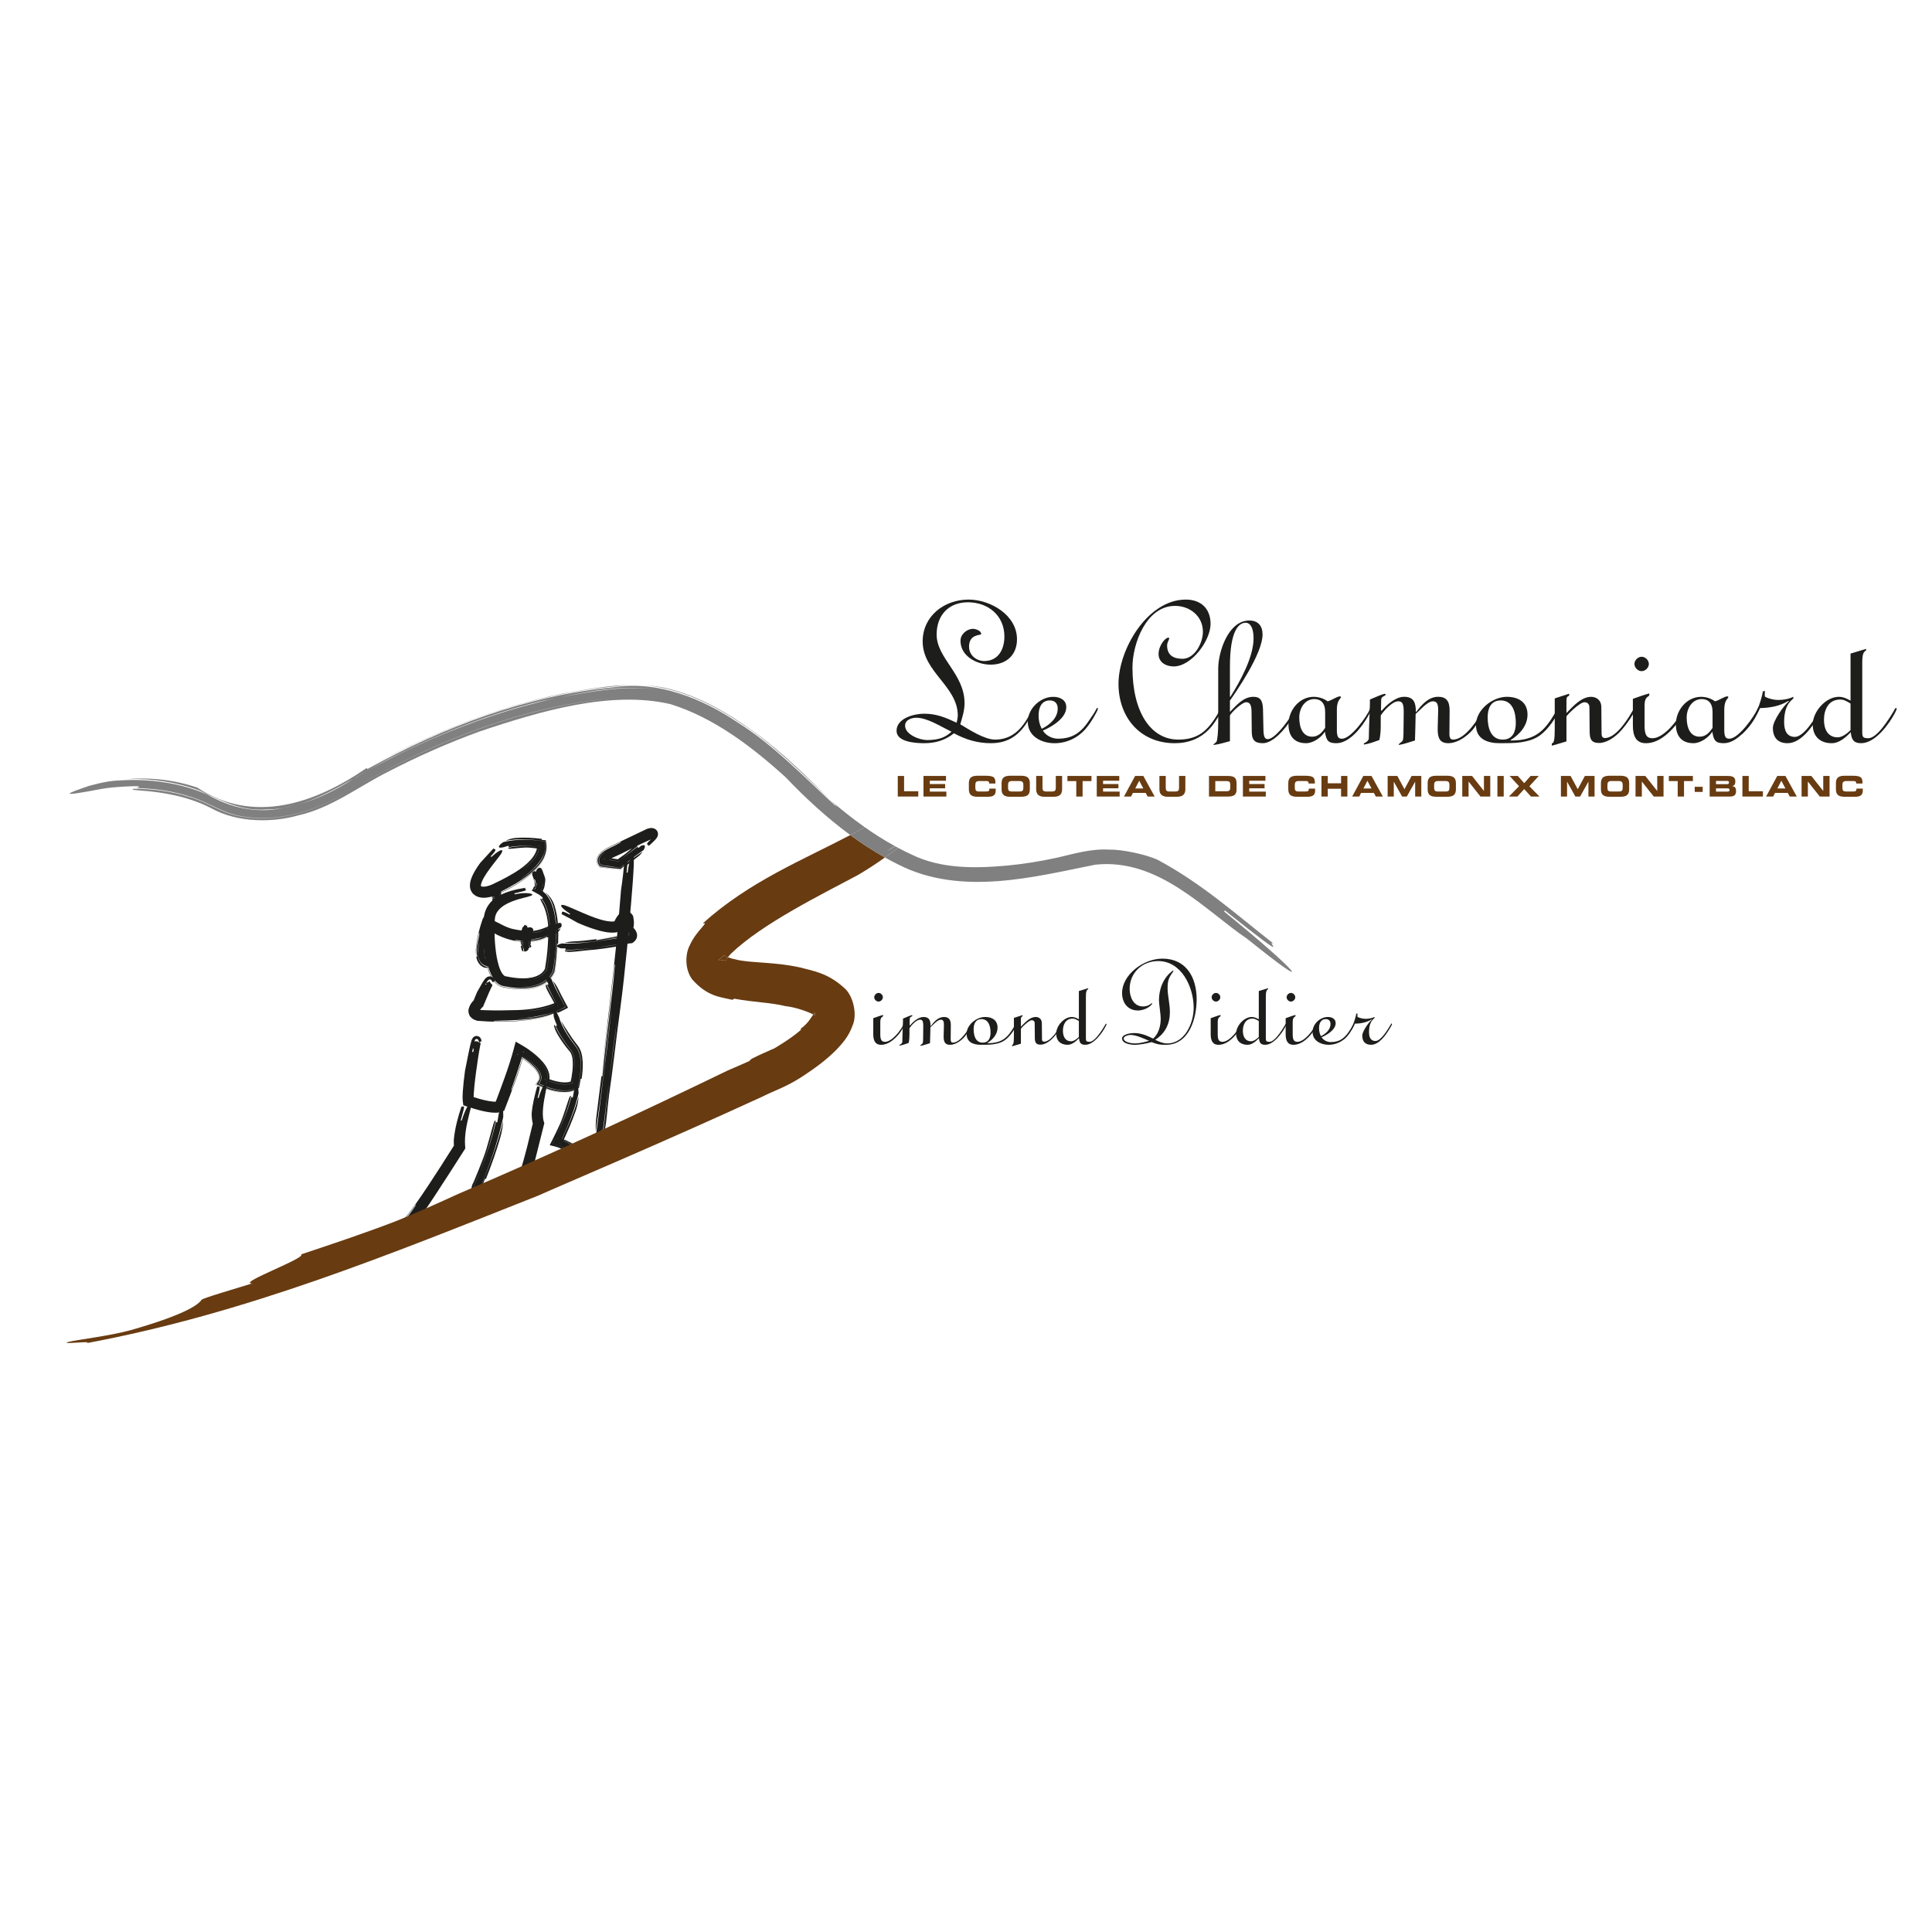 <?xml version="1.0" encoding="utf-8"?>
<!-- Generator: Adobe Illustrator 16.0.0, SVG Export Plug-In . SVG Version: 6.00 Build 0)  -->
<!DOCTYPE svg PUBLIC "-//W3C//DTD SVG 1.1//EN" "http://www.w3.org/Graphics/SVG/1.1/DTD/svg11.dtd">
<svg version="1.1" id="Calque_1" xmlns="http://www.w3.org/2000/svg" xmlns:xlink="http://www.w3.org/1999/xlink" x="0px" y="0px"
	 width="250px" height="250px" viewBox="0 0 250 250" enable-background="new 0 0 250 250" xml:space="preserve">
<g>
	<path fill="none" d="M167.263,125.152c0,0-9.086-7.731-15.347-11.73c-6.285-4.016-12.571-2.096-12.571-2.096
		s-9.254,2.619-16.937,1.572c-7.683-1.048-16.588-9.604-16.588-9.604S93.248,89.151,82.248,89.5
		c-18.5,0.587-36.667,12.048-36.667,12.048s-9.604,6.81-17.81,2.444c0,0-7.508-4.54-18.683-1.047"/>
	<g>
		<g>
			<g>
				<path fill="none" stroke="#373735" stroke-width="0.035" d="M65.224,108.872"/>
			</g>
		</g>
		<g>
			<g>
				<g>
					<path fill="#1D1D1B" d="M65.124,108.972c0.11-0.027,0.22-0.054,0.324-0.08c1.587-0.321,3.093-0.279,4.729-0.067l0.342,0.044
						l0.036,0.345c0.047,0.458-0.035,0.929-0.205,1.349c-0.663,1.502-2.047,2.562-3.255,3.368c0.809-0.507,1.6-1.089,2.285-1.831
						c0.667-0.721,1.295-1.715,1.192-2.888l-0.032-0.356l-0.361-0.048c-1.595-0.212-3.146-0.315-4.75-0.012
						c0.334-0.17,0.754-0.309,1.247-0.364c1.188-0.092,2.31-0.028,3.437,0.117c-0.004,0.032-0.012,0.093-0.016,0.124l0.099,0.011
						l0.435,0.046l0.064,0.467c0.125,0.911-0.234,1.758-0.677,2.386c-0.452,0.642-1.002,1.145-1.572,1.592
						c-1.155,0.888-2.374,1.566-3.697,2.232l0.036-0.017c-0.169,0.093-0.34,0.188-0.52,0.273c0.116-0.032,0.062,0.019,0.046,0.048
						l-0.022,0.01l0.022-0.01c-0.014,0.025,0.006,0.034,0.197-0.054c-0.191,0.088-0.211,0.079-0.197,0.054
						c0.179-0.078,0.348-0.164,0.511-0.249l-0.041,0.02c1.347-0.632,2.556-1.333,3.703-2.236c0.566-0.456,1.115-0.96,1.574-1.604
						c0.448-0.63,0.844-1.467,0.76-2.416c0.089,0.937-0.293,1.781-0.739,2.419c-0.457,0.652-1.006,1.168-1.575,1.632
						c-1.153,0.92-2.37,1.63-3.703,2.25l0.044-0.021c-0.457,0.237-0.94,0.452-1.497,0.577c-0.278,0.062-0.577,0.101-0.903,0.083
						c-0.164-0.011-0.334-0.036-0.512-0.089c-0.196-0.074-0.322-0.089-0.61-0.337l0.091,0.077c-0.377-0.241-0.605-0.759-0.605-1.129
						c-0.017-0.38,0.064-0.682,0.153-0.952c0.189-0.534,0.443-0.977,0.715-1.401c0.115-0.187,0.362-0.539,0.49-0.709
						c1.05-1.143,1.405-1.53,1.709-1.862c-0.018,0.263,0.752-0.148-0.381,1.048c0.024,0.021,0.072,0.061,0.096,0.082
						c1.205-1.137,1.934-1.224,0.943,0.017c-0.477,0.619-1.045,1.311-1.555,2.063c-0.248,0.374-0.492,0.771-0.636,1.146
						c-0.072,0.183-0.116,0.367-0.114,0.468c0,0.051,0.006,0.078,0.008,0.07c-0.079,0.052,0.017-0.026-0.003-0.004l0.094,0.079
						l-0.009-0.01l-0.005-0.004l-0.383,0.409l0.003-0.002l0.005-0.005l0.04-0.043l0.063-0.072l0.075-0.091l0.089-0.118
						c0.049-0.069,0.083-0.126,0.074-0.108l0.021,0.009c0.021,0.008,0.051,0.017,0.085,0.024c0.07,0.014,0.16,0.019,0.257,0.013
						c0.45-0.02,1.009-0.244,1.528-0.521l0.007-0.004l0.042-0.02c0.821-0.383,1.669-0.847,2.459-1.328
						c0.711-0.433,1.405-0.954,1.956-1.562c0.556-0.605,0.918-1.311,0.871-1.966l0.52,0.536c-0.468-0.077-0.97-0.135-1.446-0.179
						c-0.8-0.083-2.148,0.128-2.521,0.143c-0.273,0.014-0.301-0.043-0.279-0.127c1.243-0.291,2.586-0.266,3.871-0.135l0.41,0.057
						l-0.312-0.322c0.058,0.624-0.219,1.248-0.634,1.783c-0.415,0.54-0.954,1.007-1.53,1.419c0.572-0.395,1.111-0.854,1.532-1.394
						c0.42-0.535,0.706-1.173,0.637-1.809l0.309,0.318l-0.41-0.052c-1.281-0.146-2.604-0.192-3.847,0.067
						c0.029-0.074,0.059-0.15-0.033-0.191c0,0-0.391,0.101-0.577,0.177c-0.792,0.18-0.759-0.055-0.4-0.414
						C64.887,109.136,64.997,109.051,65.124,108.972z"/>
				</g>
			</g>
		</g>
		<g>
			<g>
				<g>
					<path fill="#1D1D1B" d="M70.068,115.209c0.153,0.102,0.295,0.217,0.42,0.341c0.589,0.58,0.882,1.292,1.088,1.98
						c0.198,0.695,0.3,1.396,0.357,2.103c0.107,1.414,0.043,2.851-0.143,4.344c-0.072,0.531-0.15,1.072-0.251,1.637l-0.008,0.043
						l-0.018,0.043c-0.372,0.882-1.235,1.497-2.089,1.742c-0.862,0.262-1.729,0.295-2.531,0.249
						c0.835,0.058,1.702,0.029,2.561-0.227c0.85-0.241,1.718-0.847,2.098-1.748l0.021-0.05l0.008-0.046
						c0.286-1.7,0.444-3.395,0.425-5.106c-0.015-0.854-0.078-1.71-0.257-2.565c-0.188-0.843-0.474-1.735-1.187-2.462
						c0.5,0.354,0.932,0.947,1.181,1.657c0.548,1.726,0.532,3.375,0.475,4.984c-0.032-0.001-0.093-0.003-0.125-0.005
						c-0.026,1.204-0.142,2.359-0.343,3.527l-0.012,0.069l-0.028,0.064c-0.263,0.599-0.735,1.116-1.281,1.43
						c-0.543,0.326-1.129,0.482-1.699,0.573c-1.151,0.158-2.239,0.07-3.364-0.153l0.102,0.014c-0.38-0.011-0.771-0.163-1.054-0.392
						c-0.286-0.227-0.487-0.498-0.65-0.769c-0.318-0.546-0.5-1.107-0.655-1.669c0.023,0.167-0.025,0.077-0.054,0.047l-0.008-0.033
						l0.008,0.033c-0.023-0.026-0.036-0.005,0.04,0.285c-0.076-0.29-0.063-0.311-0.04-0.285c0.142,0.563,0.315,1.128,0.636,1.686
						c0.164,0.276,0.369,0.557,0.668,0.792c0.293,0.238,0.707,0.397,1.104,0.408l-0.122-0.016c1.141,0.226,2.234,0.304,3.4,0.134
						c0.576-0.096,1.169-0.259,1.722-0.595c0.556-0.322,1.037-0.853,1.307-1.464l0.031-0.07l0.014-0.078
						c0.194-1.111,0.321-2.206,0.393-3.35c-0.065,1.133-0.184,2.23-0.373,3.354l-0.013,0.077l-0.033,0.076
						c-0.267,0.614-0.749,1.152-1.308,1.48c-0.556,0.342-1.155,0.509-1.734,0.609c-1.175,0.176-2.273,0.101-3.416-0.125l0.131,0.018
						c-0.705-0.007-1.317-0.482-1.622-0.93c-0.328-0.457-0.512-0.926-0.662-1.386c-0.288-0.923-0.415-1.837-0.503-2.75
						c-0.083-0.913-0.112-1.825-0.105-2.742l0.015-0.691l0.015-0.334c0.007-0.139,0.01-0.278,0.037-0.418
						c0.081-0.559,0.31-1.119,0.657-1.562c0.211-0.309,0.746-0.784,1.035-0.961c1.195-0.673,2.423-0.949,3.651-1.146
						c-0.142,0.101,0.105,0.183,0.08,0.278c-0.023,0.109-0.32,0.16-1.493,0.444c0.009,0.03,0.026,0.09,0.035,0.121
						c1.172-0.25,2.01-0.152,2.22-0.025c0.224,0.145-0.12,0.252-1.209,0.521c-1.18,0.304-2.695,0.811-3.326,1.865
						c-0.148,0.259-0.234,0.546-0.254,0.86c-0.024,0.392-0.036,0.802-0.039,1.209c-0.006,0.815,0.025,1.631,0.109,2.415
						c0.087,0.85,0.221,1.697,0.459,2.456c0.119,0.375,0.272,0.728,0.452,0.979c0.193,0.256,0.335,0.337,0.497,0.347l0.085,0.006
						l0.062,0.014c0.5,0.111,1.085,0.188,1.627,0.216c1.337,0.09,2.819-0.229,3.269-1.301l-0.044,0.146
						c0.306-1.779,0.47-3.646,0.436-5.37c-0.019-0.573-0.125-1.354-0.312-2.015c-0.182-0.667-0.46-1.172-0.574-1.39
						c-0.177-0.306-0.16-0.351-0.062-0.366c0.587,0.632,0.856,1.571,1.011,2.485c0.15,0.927,0.182,1.881,0.158,2.827
						c-0.047,1.295-0.192,2.606-0.425,3.871l0.028-0.094c-0.355,0.81-1.225,1.235-2.164,1.362c0.928-0.114,1.814-0.529,2.179-1.355
						l-0.027,0.091c0.23-1.252,0.372-2.566,0.409-3.874c0.031-0.943,0.009-1.89-0.128-2.812c-0.143-0.91-0.391-1.841-0.96-2.501
						c0.089,0.002,0.186,0.009,0.156-0.116c0,0-0.095-0.109-0.231-0.225c-0.135-0.119-0.319-0.232-0.449-0.292
						c-0.493-0.305-0.75-0.361-0.735-0.47c0.006-0.089,0.262-0.178,0.631-0.146C69.633,115.068,69.846,115.112,70.068,115.209z"/>
				</g>
			</g>
		</g>
		<g>
			<g>
				<g>
					<path fill="#1D1D1B" d="M63.373,125.086c-0.045-0.006-0.09-0.012-0.132-0.017c-0.398-0.03-0.908-0.273-1.125-0.67
						c-0.227-0.378-0.27-0.755-0.264-1.114c0.035-0.503,0.07-1.035,0.151-1.497c-0.121,0.541-0.208,1.108-0.165,1.736
						c0.029,0.312,0.082,0.661,0.318,1.013c0.234,0.365,0.709,0.584,1.08,0.628c-0.152,0.07-0.378,0.115-0.641,0.01
						c-0.311-0.137-0.574-0.395-0.717-0.651c-0.149-0.257-0.212-0.501-0.254-0.724c0.031-0.006,0.092-0.019,0.123-0.025
						c-0.277-1.197,0.221-2.053,0.291-3.056c-0.025,0.03-0.045,0.003-0.062-0.009l0.001-0.007l-0.001,0.007
						c-0.016-0.011-0.03-0.011-0.046,0.05c0.016-0.061,0.03-0.061,0.046-0.05c-0.192,0.977-0.466,1.834-0.359,3.039
						c-0.117-0.942,0.038-1.682,0.176-2.44c0.154-0.749,0.354-1.476,0.604-2.21c0.021-0.062,0.065-0.187,0.086-0.25
						c0.177-0.218,0.297-0.452,0.394-0.699c0.124,0.118,0.507-0.01,0.265,0.452c0.03,0.011,0.088,0.033,0.118,0.044
						c0.331-0.43,0.806-0.423,0.743,0.078c-0.083,0.565-0.447,1.235-0.573,1.909c-0.105,0.485-0.19,0.965-0.333,1.422
						c-0.205,0.617-0.223,1.377-0.15,1.755c0.052,0.152,0.175,0.098,0.246,0.196c0.044,0.052,0.053,0.115,0.038,0.19
						c-0.312-0.022-0.458-0.19-0.541-0.53c-0.069-0.412,0-0.9,0.125-1.363c-0.146,0.448-0.213,0.947-0.125,1.363
						c0.065,0.337,0.199,0.54,0.528,0.59c-0.015,0.064-0.034,0.128-0.014,0.193c0,0,0.121,0.004,0.182-0.004
						c0.261,0.127,0.271,0.344,0.125,0.525C63.473,125.008,63.426,125.046,63.373,125.086z"/>
				</g>
			</g>
		</g>
		<g>
			<g>
				<g>
					<path fill="#1D1D1B" d="M72.732,122.075c0.092,0.008,0.185,0.016,0.272,0.024c1.707,0.072,3.472-0.218,5.407-0.47
						c0.591-0.072,1.22-0.174,1.842-0.294l-0.12,0.046c0.484-0.262,0.912-0.332,1.375-0.403l-0.179,0.068
						c0.058-0.098,0.015,0.075,0.007-0.02c-0.047-0.079-0.167-0.198-0.297-0.29c0.13,0.097,0.25,0.221,0.288,0.297
						c0.023,0.042,0,0.028,0.009-0.005c0.019-0.038,0.006-0.025-0.021,0l0.189-0.073c-0.47,0.065-0.896,0.126-1.393,0.391
						l0.133-0.051c-2.427,0.425-4.968,0.829-7.235,0.707c0.3-0.074,0.657-0.146,1.083-0.176c1.028-0.043,2.059-0.158,3.077-0.294
						c0.005,0.031,0.014,0.092,0.019,0.124c1.28-0.222,1.973-0.343,3.023-0.525l-0.186,0.072c0.546-0.285,0.97-0.334,1.462-0.401
						l-0.263,0.101c0.02-0.021-0.037,0.026-0.043,0.136c0.004,0.1,0.03,0.084-0.005,0.04c-0.063-0.09-0.236-0.235-0.376-0.319
						l-0.537-0.325l0.357-0.435c0.128-0.156,0.147-0.68,0.056-1.054l0.068,0.166c-0.003-0.002-0.01-0.003,0.035,0.035
						c0.038,0.034,0.15,0.068,0.222,0.054c0.136-0.032,0.077-0.03,0.046,0.021c-0.083,0.101-0.187,0.279-0.269,0.461
						c0.059-0.073,0.055-0.012,0.064,0.014l-0.008,0.016l0.008-0.016c0.008,0.024,0.024,0.018,0.101-0.114
						c-0.077,0.132-0.093,0.139-0.101,0.114c0.088-0.17,0.197-0.341,0.271-0.419c0.026-0.043,0.072-0.02-0.111,0.018
						c-0.099,0.016-0.235-0.029-0.283-0.071c-0.058-0.047-0.059-0.055-0.061-0.06l-0.081-0.196c0.084,0.356,0.055,0.872-0.043,0.977
						l-0.47,0.503l0.684,0.399c0.129,0.076,0.301,0.217,0.353,0.289c0.031,0.035-0.008,0.034-0.01-0.102
						c0.011-0.146,0.091-0.213,0.083-0.198l0.302-0.116c-0.501,0.075-0.923,0.127-1.488,0.425l0.208-0.08
						c-0.949,0.172-1.923,0.323-2.912,0.453c0.977-0.136,1.953-0.297,2.906-0.48l-0.217,0.083c0.57-0.305,0.993-0.361,1.498-0.439
						l-0.32,0.123c0.003-0.012-0.089,0.064-0.102,0.229c0.001,0.152,0.044,0.16,0.016,0.13c-0.046-0.063-0.217-0.203-0.341-0.274
						l-0.771-0.44l0.541-0.531c0.083-0.082,0.116-0.596,0.032-0.938l0.087,0.212c0,0,0.019,0.06,0.172,0.126
						c0.17,0.066,0.342,0.007,0.362-0.012c0.056-0.041-0.037,0.035-0.089,0.121c-0.125,0.178-0.26,0.444-0.356,0.671l-0.107,0.255
						l-0.225,0.103c-0.549,0.25-1.021,0.239-1.446,0.216c-0.426-0.033-0.822-0.112-1.207-0.207
						c-0.769-0.193-1.499-0.452-2.218-0.741c-0.186-0.078-0.559-0.233-0.745-0.312c-0.701-0.408-1.407-0.779-2.119-1.146
						c0.25-0.054-0.317-0.68,1.073,0.078c0.014-0.028,0.041-0.085,0.055-0.113c-1.352-0.843-1.628-1.509-0.207-0.907
						c0.806,0.333,1.726,0.764,2.701,1.154c0.961,0.379,2.042,0.761,2.934,0.768c0.237,0.003,0.451-0.041,0.53-0.087l-0.36,0.387
						c0.143-0.341,0.279-0.628,0.505-0.962c0.127-0.165,0.229-0.343,0.569-0.554c0.16-0.1,0.524-0.216,0.869-0.077
						c0.326,0.135,0.456,0.333,0.546,0.466l0.072,0.105l0.027,0.134c0.069,0.344,0.09,0.617,0.075,0.956
						c-0.022,0.326-0.077,0.702-0.337,1.101l-0.253-1.071c0.2,0.125,0.338,0.233,0.505,0.39c0.15,0.16,0.334,0.317,0.462,0.72
						c0.065,0.188,0.055,0.497-0.056,0.728c-0.052,0.102-0.122,0.201-0.191,0.277c-0.063,0.061-0.131,0.119-0.201,0.172
						l-0.146,0.111l-0.186,0.016c-0.329,0.027-0.766,0.124-0.954,0.229l-0.118,0.066l-0.096,0.017
						c-1.5,0.262-3.019,0.499-4.481,0.598c-0.79,0.077-2.187,0.284-2.604,0.188c-0.295-0.039-0.306-0.107-0.262-0.182
						c1.328-0.01,2.618-0.17,3.892-0.336c1.141-0.141,2.273-0.305,3.412-0.488l0.053-0.009l0.09-0.046
						c0.252-0.13,0.68-0.211,1.043-0.242c-0.361,0.024-0.791,0.099-1.05,0.23l-0.092,0.047l-0.046,0.007
						c-1.388,0.204-2.409,0.354-3.41,0.502c-1.272,0.15-2.55,0.285-3.851,0.275c0.047-0.065,0.091-0.132,0.012-0.193
						c0,0-0.396,0.005-0.595-0.01c-0.785-0.225-0.513-0.431-0.156-0.545C72.511,122.135,72.622,122.105,72.732,122.075z"/>
				</g>
			</g>
		</g>
		<g>
			<g>
				<g>
					<path fill="#1D1D1B" d="M71.363,126.701c0.031,0.083,0.063,0.166,0.092,0.243c0.408,0.979,0.929,1.939,1.467,2.933l0.224,0.413
						l-0.402,0.213c-0.568,0.3-1.177,0.525-1.816,0.694c-1.298,0.323-2.784,0.556-4.092,0.641c1.963-0.112,4.031-0.381,5.919-1.314
						l0.423-0.209l-0.236-0.449c-0.518-0.987-1.014-1.987-1.398-2.957c0.19,0.226,0.4,0.508,0.589,0.869
						c0.326,0.666,0.67,1.327,1.017,1.97l0.353,0.653l-0.633,0.333c-0.235,0.123-0.471,0.231-0.708,0.329
						c-0.013-0.029-0.037-0.086-0.049-0.114c-1.351,0.619-2.742,0.832-4.103,0.961c-1.367,0.121-2.724,0.138-4.132,0.183
						c0.1,0.02,0.04,0.043,0.019,0.063l-0.02-0.001l0.02,0.001c-0.02,0.017-0.008,0.031,0.167,0.035
						c-0.176-0.004-0.187-0.019-0.167-0.035c1.387,0.017,2.73-0.022,4.077-0.159c1.345-0.145,2.702-0.363,4.077-0.888
						c-1.694,0.657-3.403,0.886-5.096,1.02c-1.702,0.117-3.376,0.112-5.121-0.032l-0.057-0.005l-0.053-0.015
						c-0.225-0.066-0.496-0.147-0.779-0.427c-0.309-0.282-0.388-0.838-0.292-1.127c0.179-0.609,0.446-0.876,0.768-1.215
						l-0.178,0.263c0.069-0.174,0.14-0.351,0.21-0.528c0.073-0.174,0.219-0.521,0.292-0.695c0.265-0.462,0.448-0.779,0.575-1.001
						c0.101-0.173,0.198-0.342,0.333-0.534c0.086-0.101,0.106-0.189,0.374-0.375c0.044-0.025,0.09-0.047,0.136-0.065
						c0.091-0.029,0.21-0.041,0.313-0.026c0.101,0.009,0.202,0.061,0.293,0.127c0.044,0.033,0.085,0.072,0.117,0.11l0.042,0.062
						c0.123,0.217,0.101,0.268,0.127,0.371c-0.105-0.156-0.181,0.111-0.281,0.067c-0.024-0.006-0.042-0.017-0.071-0.063
						c-0.044-0.039-0.004-0.098-0.199-0.253c-0.057-0.037-0.129-0.034-0.2-0.018c-0.044,0.019-0.083,0.044-0.114,0.069
						c-0.052,0.048-0.093,0.1-0.134,0.155c-0.079,0.11-0.162,0.242-0.26,0.405c0.027,0.015,0.083,0.045,0.11,0.06
						c0.107-0.152,0.216-0.291,0.333-0.39c0.049-0.051,0.142-0.084,0.14-0.068c-0.012,0.014-0.002,0.074-0.014,0.123
						c-0.045,0.212-0.14,0.364-0.214,0.434c-0.076,0.065-0.147,0.038-0.201-0.098c-0.025-0.076-0.052-0.158-0.078-0.222
						l-0.021-0.043l-0.004,0.008c0.045-0.006,0.094-0.015,0.142-0.027c0.095-0.023,0.205-0.068,0.248-0.074
						c0.151-0.052,0.137-0.145,0.145-0.06c0.013,0.049,0.047,0.122,0.105,0.174c0.066,0.096,0.146,0.183,0.24,0.256
						c0.003,0.072-0.142,0.283-0.224,0.484c-0.116,0.259-0.21,0.467-0.3,0.667c-0.206,0.489-0.406,0.966-0.623,1.483l-0.073,0.173
						l-0.109,0.097c-0.16,0.142-0.356,0.429-0.359,0.49c0.027,0.009-0.052-0.009-0.121-0.011c-0.057-0.004-0.101,0-0.127,0.006
						c-0.051,0.011-0.021,0.018,0.051-0.05c0.032-0.028,0.081-0.089,0.116-0.139c-0.001,0,0.006,0.004,0.018,0.009
						c0.021,0.011,0.065,0.024,0.112,0.038l-0.112-0.021c0.213,0.018,0.448,0.03,0.67,0.037c1.442,0.059,2.89,0.031,4.324-0.012
						c1.781-0.054,3.724-0.378,5.272-1.11l-0.226,0.794c-0.079-0.161-0.164-0.335-0.257-0.525c-0.335-0.661-1.031-1.768-1.112-2.152
						c-0.08-0.263-0.024-0.302,0.062-0.297c0.475,0.984,0.99,1.926,1.504,2.863c0.047-0.164,0.092-0.324,0.138-0.485l-0.345,0.172
						c-1.287,0.562-2.723,0.801-4.151,0.901c1.398-0.074,2.848-0.312,4.151-0.901l0.348-0.167l-0.136,0.478
						c-0.499-0.94-0.99-1.879-1.438-2.853c0.077,0.012,0.156,0.02,0.179-0.073c0,0-0.157-0.336-0.236-0.505
						c-0.085-0.38,0.001-0.54,0.1-0.51c0.096-0.01,0.185,0,0.325,0.141C71.217,126.544,71.29,126.623,71.363,126.701z"/>
				</g>
			</g>
		</g>
		<g>
			<g>
				<g>
					<path fill="#1D1D1B" d="M72.354,131.669c0.046,0.154,0.096,0.311,0.154,0.465c0.431,1.105,1.126,2.179,1.896,3.145
						l-0.026-0.028c0.729,0.821,0.753,1.779,0.772,2.635c-0.011,0.877-0.129,1.726-0.336,2.607l-0.043,0.181l-0.16,0.092
						c-0.478,0.273-1.009,0.355-1.506,0.354c-1.035-0.026-2.01-0.317-2.978-0.736l-0.373-0.161l0.194-0.353
						c0.31-0.562-0.091-1.312-0.639-1.881c-0.55-0.58-1.217-1.064-1.875-1.478c0.681,0.438,1.341,0.935,1.874,1.516
						c0.534,0.571,0.897,1.296,0.602,1.824l-0.216,0.387l0.415,0.184c0.698,0.311,1.392,0.531,2.147,0.654
						c0.74,0.108,1.581,0.139,2.364-0.296l0.166-0.092l0.045-0.191c0.2-0.86,0.323-1.7,0.344-2.583
						c-0.014-0.859-0.011-1.833-0.761-2.699l0.029,0.031c-0.754-0.972-1.433-2.06-1.842-3.138c0.276,0.466,0.634,1.014,1.059,1.66
						c0.293,0.463,0.625,0.931,0.951,1.335l-0.041-0.045c0.717,0.793,0.777,1.649,0.835,2.385c0.032,0.753-0.037,1.467-0.147,2.167
						c-0.032-0.005-0.093-0.015-0.124-0.019c-0.044,0.315-0.093,0.613-0.166,0.938l-0.055,0.246l-0.222,0.127
						c-0.84,0.479-1.719,0.445-2.476,0.339c-0.775-0.125-1.468-0.348-2.18-0.665l-0.61-0.273l0.331-0.528
						c0.281-0.449-0.113-1.201-0.714-1.802c-0.592-0.604-1.343-1.142-2.093-1.575l0.777-0.36c-0.424,1.758-1.033,3.365-1.599,5.065
						c0.083-0.176,0.067-0.059,0.072-0.014l-0.013,0.036l0.013-0.036c0.004,0.04,0.025,0.024,0.144-0.295
						c-0.119,0.319-0.14,0.335-0.144,0.295c0.6-1.678,1.208-3.271,1.625-5.031c-0.309,0.143-0.618,0.286-0.923,0.428
						c0.742,0.425,1.495,0.956,2.083,1.546c0.603,0.591,0.972,1.313,0.713,1.713l-0.38,0.586l0.691,0.307
						c0.72,0.32,1.413,0.544,2.197,0.676c0.765,0.111,1.656,0.163,2.54-0.321l0.252-0.138l0.073-0.3
						c0.062-0.252,0.106-0.477,0.15-0.717c-0.043,0.239-0.086,0.464-0.147,0.718l-0.071,0.298l-0.255,0.142
						c-0.875,0.484-1.767,0.44-2.534,0.333c-0.787-0.128-1.486-0.348-2.215-0.668l-0.717-0.314l0.395-0.612
						c0.246-0.381-0.114-1.088-0.719-1.675c-0.587-0.584-1.341-1.111-2.078-1.529l0.994-0.461c-0.646,2.605-1.591,4.933-2.523,7.375
						l-0.107,0.281l-0.253,0.096c-0.61,0.232-0.993,0.158-1.396,0.138c-0.392-0.041-0.759-0.11-1.121-0.191
						c-0.725-0.166-1.409-0.369-2.116-0.615l-0.404-0.142l-0.052-0.401c-0.074-0.569-0.031-0.93-0.013-1.362
						c0.026-0.414,0.064-0.822,0.107-1.23c0.044-0.364,0.133-1.095,0.177-1.46c0.185-0.925,0.321-1.607,0.432-2.162
						c0.085-0.4,0.161-0.755,0.233-1.089c0.043-0.185,0.087-0.368,0.147-0.569l0.056-0.166c0.037-0.074,0.017-0.098,0.166-0.298
						l0.032-0.036c0.031-0.03,0.066-0.059,0.105-0.084c0.101-0.049,0.106-0.084,0.327-0.1c0.203-0.006,0.388,0.125,0.405,0.152
						c0.058,0.051,0.11,0.12,0.142,0.181c0.022,0.046,0.041,0.093,0.056,0.142l0.018,0.076c0.018,0.093,0.022,0.149,0.027,0.208
						c-0.099-0.226-0.185,0.134-0.283,0.073c-0.022-0.011-0.046-0.044-0.071-0.114c-0.021-0.058-0.04-0.111-0.058-0.161
						c-0.015-0.026-0.009-0.041-0.072-0.109c-0.011-0.017-0.076-0.069-0.174-0.064c-0.082,0.009-0.093,0.031-0.137,0.061
						c-0.069,0.076-0.073,0.113-0.091,0.156c-0.097,0.309-0.181,0.741-0.334,1.459c0.031,0.006,0.093,0.018,0.124,0.023
						c0.086-0.354,0.176-0.678,0.274-0.964c0.05-0.142,0.101-0.277,0.16-0.392c0.015-0.027,0.031-0.055,0.045-0.069
						c0.002-0.003,0.007-0.004,0.007-0.008c-0.02-0.003-0.034-0.042-0.033-0.043c0.021-0.012-0.077,0.059-0.052,0.044
						c0.003,0.034,0.004,0.098,0,0.151c-0.042,0.451-0.141,0.764-0.214,0.897c-0.078,0.134-0.148,0.086-0.2-0.177
						c-0.027-0.126-0.049-0.308-0.078-0.524l-0.025-0.154c-0.004-0.026-0.01-0.038-0.013-0.051c0.005-0.002-0.012,0.005,0.011,0.001
						l0.114-0.021l0.221-0.059c0.105-0.024,0.217-0.07,0.233-0.108c-0.043-0.002,0.199,0.199,0.519,0.32
						c0.033,0.019,0.004,0.029,0.005,0.059c-0.017,0.072-0.032,0.143-0.047,0.21c-0.196,0.987-0.367,2.187-0.537,3.416
						c-0.083,0.618-0.163,1.255-0.226,1.896c-0.032,0.32-0.06,0.643-0.078,0.96c-0.018,0.301-0.026,0.668,0,0.841l-0.465-0.553
						c0.613,0.217,1.271,0.416,1.906,0.562c0.318,0.072,0.636,0.132,0.936,0.163c0.286,0.035,0.613,0.025,0.703-0.017
						c0.007,0.007-0.003-0.023,0.019,0.017l-0.389,0.377c0.883-2.36,1.833-4.806,2.451-7.134l0.263-0.989l0.834,0.48
						c0.31,0.178,0.572,0.35,0.846,0.54c0.65,0.463,1.291,0.974,1.86,1.646c0.278,0.343,0.549,0.728,0.716,1.227
						c0.178,0.486,0.17,1.146-0.101,1.659l-0.315-0.904c1.128,0.503,2.644,0.881,3.505,0.418l-0.29,0.39
						c0.247-1.051,0.406-2.195,0.303-3.186c-0.042-0.381-0.183-0.84-0.433-1.083l-0.013-0.013l-0.017-0.021
						c-0.875-1.027-1.627-2.25-1.803-2.768c-0.202-0.513-0.138-0.563-0.039-0.517c0.523,1.16,1.217,2.188,1.996,3.153l0.005,0.007
						l0.014,0.015c0.314,0.322,0.457,0.858,0.511,1.39c0.055,0.538,0.03,1.096-0.03,1.647c-0.057,0.48-0.143,0.973-0.255,1.432
						l0.175-0.235c-0.498,0.279-1.174,0.286-1.82,0.18c-0.647-0.108-1.316-0.33-1.906-0.603l0.207,0.595
						c0.311-0.566,0.229-1.292-0.022-1.79c-0.243-0.519-0.587-0.929-0.949-1.297c0.355,0.368,0.695,0.777,0.937,1.293
						c0.249,0.496,0.333,1.22,0.021,1.787l-0.2-0.574c0.585,0.271,1.25,0.493,1.9,0.603c0.648,0.107,1.332,0.101,1.836-0.186
						l-0.171,0.23c0.109-0.46,0.192-0.952,0.247-1.435c0.064-0.556,0.092-1.116,0.041-1.656c-0.05-0.534-0.189-1.07-0.503-1.4
						l-0.015-0.016l-0.003-0.003c-0.761-0.96-1.426-1.969-1.929-3.091c0.095,0.054,0.189,0.101,0.186-0.057
						c0,0-0.298-0.67-0.385-1.029c-0.113-0.739,0.034-1.009,0.115-1.005c0.098,0.003,0.183,0.244,0.324,0.543
						C72.175,131.309,72.256,131.48,72.354,131.669z"/>
				</g>
			</g>
		</g>
		<g>
			<g>
				<g>
					<path fill="#1D1D1B" d="M65.124,144.492c-0.037,0.178-0.075,0.356-0.11,0.526c-0.653,2.854-1.59,5.559-2.794,8.458
						l-0.022,0.055l-0.024,0.03c-0.12,0.148-0.154,0.436-0.096,0.746c0.021,0.134,0.066,0.292,0.111,0.407l0.159,0.405l-0.382,0.14
						c-2.211,0.807-4.647,1.779-6.805,2.616c2.282-0.866,4.528-1.718,6.817-2.586l0.42-0.159l-0.18-0.43
						c-0.165-0.393-0.209-0.927-0.031-1.129l0.024-0.027l0.025-0.061c1.155-2.802,2.196-5.59,2.87-8.436
						c-0.035,0.595-0.132,1.296-0.345,2.081c-0.54,1.88-1.188,3.676-1.883,5.438c-0.03-0.011-0.087-0.033-0.116-0.045
						c-0.137,0.356-0.266,0.691-0.391,1.018l-0.032,0.084l-0.033,0.033c-0.124,0.123-0.091,0.624,0.064,0.975l0.26,0.585
						l-0.592,0.229c-3.136,1.214-6.215,2.31-9.339,3.543l-0.529-0.912c0.568-0.538,1.156-1.407,1.688-2.188
						c-0.123,0.143-0.079,0.037-0.073-0.006l0.021-0.031l-0.021,0.031c0.006-0.039-0.018-0.029-0.208,0.235
						c0.191-0.265,0.214-0.274,0.208-0.235c-0.277,0.392-0.556,0.778-0.84,1.148c-0.275,0.356-0.594,0.754-0.84,0.966l0.63,1.086
						c3.104-1.188,6.107-2.336,9.329-3.568l0.665-0.254l-0.292-0.661c-0.147-0.332-0.155-0.825-0.052-0.886l0.026-0.016l0.05-0.12
						c0.111-0.268,0.224-0.538,0.336-0.811l-0.333,0.812l-0.049,0.121l-0.027,0.016c-0.099,0.059-0.089,0.547,0.06,0.879l0.3,0.668
						l-0.681,0.264c-3.142,1.216-6.208,2.402-9.315,3.604l-0.681-1.174c0.244-0.211,0.57-0.617,0.847-0.977
						c0.287-0.373,0.568-0.761,0.846-1.153c0.556-0.784,1.099-1.589,1.639-2.401c1.078-1.627,2.142-3.29,3.207-4.984l0.248-0.396
						l-0.104,0.444c-0.035-0.352-0.042-0.698-0.031-1.04c0.154-1.529,0.545-2.938,1.01-4.324c0.016,0.197,0.215-0.022,0.286,0.05
						c0.081,0.077-0.019,0.421-0.4,1.802c0.031,0.008,0.092,0.021,0.122,0.029c0.413-1.366,0.927-2.222,1.153-2.398
						c0.245-0.179,0.166,0.248-0.181,1.577c-0.314,1.248-0.646,2.727-0.524,4.161l0.021,0.256l-0.128,0.204
						c-1.187,1.889-2.494,3.878-3.729,5.785c-0.497,0.757-1,1.51-1.526,2.256c-0.264,0.372-0.533,0.743-0.818,1.111
						c-0.302,0.375-0.547,0.72-1.017,1.131l-0.766-1.319c0.917-0.344,1.837-0.688,2.92-1.094c2.353-0.876,4.33-1.612,6.439-2.398
						l-0.354,0.869c-0.145-0.354-0.214-0.65-0.238-1.024c-0.019-0.359,0.045-0.799,0.316-1.178l-0.067,0.121
						c0.465-1.086,0.901-2.193,1.312-3.266c0.51-1.318,1.083-3.702,1.295-4.361c0.146-0.479,0.215-0.486,0.273-0.396
						c-0.468,2.252-1.216,4.454-2.027,6.59c-0.208,0.508-0.416,1.018-0.625,1.529l0.041-0.074c-0.229,0.319-0.288,0.698-0.271,1.023
						c0.02,0.334,0.087,0.619,0.214,0.936l0.221-0.541c-1.556,0.571-3.147,1.155-4.846,1.778c1.599-0.562,3.217-1.154,4.852-1.765
						l-0.212,0.521c-0.126-0.312-0.194-0.597-0.215-0.929c-0.018-0.323,0.04-0.699,0.267-1.019l-0.04,0.071
						c0.212-0.5,0.417-1.017,0.616-1.532c0.824-2.126,1.582-4.292,2.072-6.508c0.046,0.094,0.096,0.187,0.185,0.062
						c0,0,0.134-0.693,0.179-1.044c0.305-1.384,0.475-1.054,0.575-0.293C65.116,144.041,65.124,144.255,65.124,144.492z"/>
				</g>
			</g>
		</g>
		<g>
			<g>
				<g>
					<path fill="#1D1D1B" d="M74.871,141.455c-0.034,0.146-0.067,0.292-0.1,0.43c-0.555,2.107-1.362,4.031-2.348,6.083
						c-0.102-0.206-0.207-0.417-0.311-0.628c0.572,0.132,1.042,0.37,1.516,0.623c0.767,0.432,1.529,0.924,2.292,1.461l0.646,0.454
						l-0.764,0.216c-1.165,0.33-2.347,0.664-3.433,0.971c1.163-0.314,2.3-0.622,3.443-0.931l0.85-0.229l-0.719-0.514
						c-0.584-0.418-1.172-0.803-1.792-1.165c-0.628-0.353-1.241-0.708-2.036-0.902l0.323,0.651c0.962-1.995,1.85-3.959,2.425-6.06
						c-0.025,0.489-0.116,1.06-0.317,1.685c-0.516,1.493-1.125,2.893-1.781,4.268c-0.029-0.014-0.085-0.04-0.113-0.053l-0.098,0.217
						l-0.414-0.834c0.85,0.185,1.472,0.539,2.109,0.89c0.627,0.362,1.21,0.745,1.792,1.166l1.005,0.727l-1.188,0.316
						c-2.577,0.685-5.128,1.328-7.747,2.169c0.15-0.024,0.07,0.024,0.046,0.052l-0.029,0.009l0.029-0.009
						c-0.022,0.025-0.002,0.034,0.252-0.038c-0.254,0.072-0.275,0.063-0.252,0.038c2.629-0.758,5.154-1.46,7.719-2.154l1.329-0.36
						l-1.124-0.805c-0.585-0.419-1.168-0.803-1.794-1.173c-0.64-0.358-1.249-0.727-2.123-0.943c0.164,0.331,0.328,0.662,0.496,1.002
						l0.029-0.058l-0.028,0.058l-0.496-1.002c0.866,0.21,1.478,0.571,2.121,0.927c0.63,0.365,1.219,0.747,1.813,1.167l1.167,0.824
						l-1.38,0.39c-2.608,0.735-5.191,1.463-7.818,2.203l-1.433,0.404l0.625-1.383c0.17-0.376,0.339-0.962,0.486-1.476l0.434-1.618
						c0.267-1.097,0.535-2.2,0.806-3.313c0.006,0.126,0.012,0.255,0.018,0.383l-0.069-0.235c-0.099-0.345-0.15-0.995-0.137-1.304
						c0.117-1.245,0.404-2.37,0.719-3.496c0.093,0.323,0.642-0.707,0.05,1.501c0.031,0.007,0.092,0.019,0.123,0.025
						c0.307-1.098,0.704-1.792,0.904-1.935c0.212-0.146,0.204,0.21-0.013,1.283c-0.116,0.581-0.233,1.209-0.298,1.855
						c-0.063,0.637-0.079,1.332,0.086,1.851l0.065,0.207l-0.047,0.188c-0.387,1.545-0.755,3.014-1.2,4.789
						c-0.183,0.64-0.306,1.206-0.627,1.946l-0.886-1.073c1.565-0.457,3.134-0.901,4.716-1.298c1.168-0.303,2.149-0.558,3.128-0.812
						l-0.21,1.195c-0.537-0.389-1.118-0.771-1.694-1.111c-0.571-0.333-1.191-0.662-1.708-0.79l-0.775-0.193l0.343-0.678
						c0.328-0.647,0.645-1.314,0.944-1.962c0.478-1.02,1.01-2.889,1.207-3.394c0.137-0.368,0.201-0.371,0.262-0.296
						c-0.424,1.765-1.135,3.484-1.89,5.136l-0.303,0.622l-0.192,0.395l0.452,0.13c1.194,0.342,2.397,1.184,3.485,1.959l0.14-0.796
						c-0.584,0.148-1.185,0.301-1.811,0.459c0.658-0.161,1.255-0.308,1.815-0.445l-0.136,0.771
						c-1.071-0.769-2.279-1.613-3.493-1.952l-0.443-0.124l0.188-0.393l0.298-0.625c0.768-1.642,1.488-3.329,1.937-5.067
						c0.047,0.078,0.098,0.156,0.184,0.062c0,0,0.122-0.549,0.152-0.828c0.148-0.543,0.211-0.77,0.312-0.773
						c0.092-0.006,0.198,0.225,0.251,0.54C74.851,141.08,74.866,141.258,74.871,141.455z"/>
				</g>
			</g>
		</g>
		<g>
			<g>
				<g>
					<path fill="#1D1D1B" d="M77.105,146.942c0.025-0.162,0.05-0.325,0.074-0.48c0.427-2.954,0.729-5.925,1.163-9.213
						c0.322-2.301,0.587-4.941,0.847-7.248c-0.673,5.462-1.297,11.213-2.104,16.437c-0.014-0.54-0.001-1.182,0.082-1.92
						c0.23-1.85,0.446-3.58,0.656-5.262c0.032,0.003,0.093,0.01,0.124,0.014c0.462-4.951,1.231-9.54,1.631-14.498
						c-0.037,0.174-0.05,0.068-0.066,0.03l0.003-0.035l-0.003,0.035c-0.014-0.034-0.03-0.015-0.065,0.292
						c0.035-0.307,0.051-0.326,0.065-0.292c-0.517,4.865-1.058,9.408-1.665,14.255c0.439-3.841,0.855-7.479,1.28-11.192
						c0.416-3.725,0.844-7.472,1.121-11.357c0.027-0.33,0.083-0.992,0.11-1.323c0.204-1.316,0.345-2.637,0.455-3.959
						c0.129,0.343,0.553-0.956,0.27,1.687c0.031,0.002,0.094,0.007,0.125,0.01c0.376-2.634,0.897-3.592,0.803-0.935
						c-0.141,2.986-0.535,6.949-0.858,10.587c-0.266,2.646-0.532,5.292-0.891,7.928c-0.502,3.624-0.917,7.591-1.45,11.208
						c-0.18,1.317-0.346,3.641-0.514,4.289c-0.098,0.469-0.167,0.479-0.232,0.397c0.254-2.176,0.504-4.313,0.756-6.47
						c0.326-2.51,0.653-5.028,1.021-7.858c-0.374,2.557-0.704,5.188-1.021,7.858c-0.269,2.123-0.534,4.219-0.808,6.394
						c-0.055-0.086-0.113-0.17-0.189-0.048c0,0-0.074,0.66-0.111,0.99c-0.305,1.3-0.485,0.939-0.567,0.262
						C77.133,147.345,77.119,147.145,77.105,146.942z"/>
				</g>
			</g>
		</g>
		<g>
			<g>
				<g>
					<path fill="#1D1D1B" d="M83.272,110.006c-0.058,0.039-0.117,0.078-0.171,0.114c-0.911,0.63-1.761,1.335-2.718,2.06
						l-0.159,0.121l-0.167-0.027c-0.149-0.024-0.312-0.05-0.496-0.08c-0.517-0.097-1.078-0.172-1.636-0.24l-0.171-0.021
						l-0.103-0.154c-0.114-0.17-0.163-0.441-0.101-0.642c0.055-0.204,0.156-0.348,0.254-0.463c0.201-0.23,0.414-0.381,0.622-0.516
						c-0.219,0.135-0.438,0.283-0.645,0.512c-0.101,0.116-0.205,0.262-0.261,0.47c-0.062,0.207-0.014,0.483,0.101,0.658l0.106,0.164
						l0.193,0.028c0.691,0.098,1.364,0.193,2.134,0.302l0.18,0.025l0.16-0.123c0.92-0.706,1.843-1.389,2.763-1.995
						c-0.128,0.199-0.3,0.414-0.543,0.611c-0.691,0.527-1.262,0.962-1.778,1.354c-0.02-0.024-0.059-0.073-0.078-0.097
						c-0.104,0.09-0.193,0.168-0.273,0.238l-0.177,0.154l-0.271-0.026c-0.727-0.069-1.434-0.173-2.137-0.281l-0.263-0.04
						l-0.157-0.227c-0.181-0.262-0.189-0.716-0.053-0.958c0.12-0.256,0.272-0.405,0.415-0.535c0.289-0.252,0.577-0.415,0.87-0.569
						c0.585-0.279,1.102-0.529,1.651-0.841c-0.075,0.017-0.046-0.025-0.041-0.05l0.014-0.006l-0.014,0.006
						c0.005-0.022-0.009-0.031-0.126,0.025c0.118-0.056,0.131-0.047,0.126-0.025c-0.597,0.289-1.129,0.545-1.665,0.804
						c-0.296,0.16-0.585,0.329-0.879,0.594c-0.145,0.137-0.302,0.293-0.426,0.568c-0.142,0.258-0.128,0.749,0.067,1.025l0.183,0.259
						l0.289,0.042c0.646,0.094,1.353,0.197,2.133,0.311l0.275,0.04l0.25-0.19l0.221-0.168l-0.219,0.171l-0.242,0.188l-0.285-0.038
						c-0.76-0.101-1.452-0.192-2.136-0.282l-0.298-0.04l-0.198-0.276c-0.198-0.278-0.22-0.774-0.08-1.042
						c0.123-0.286,0.279-0.443,0.423-0.585c0.292-0.271,0.578-0.443,0.869-0.604c0.536-0.259,1.076-0.52,1.621-0.783
						c1.074-0.513,2.152-1.028,3.242-1.548l0.226-0.106l0.054-0.025l0.038-0.01c0.134-0.037,0.242-0.077,0.459-0.097
						c0.096,0.005,0.162-0.003,0.341,0.047c0.051,0.009,0.217,0.084,0.309,0.17c0.119,0.1,0.226,0.298,0.238,0.416
						c0.046,0.301-0.028,0.387-0.056,0.485c-0.038,0.084-0.076,0.144-0.108,0.19c-0.134,0.187-0.247,0.291-0.36,0.406
						c-0.341,0.318-0.504,0.47-0.656,0.612c-0.007-0.219-0.62-0.044,0.233-0.797c-0.023-0.021-0.068-0.065-0.091-0.086
						c-0.917,0.685-1.499,0.568-0.797-0.225c0.152-0.181,0.33-0.382,0.445-0.546l0.034-0.052l0.008-0.016l0.004-0.006
						c0.001-0.002-0.001,0-0.001,0.001l0.062,0.035c0.178,0.09,0.33,0.146,0.429,0.165c0.123,0.018,0.133-0.025,0.102,0.017
						c-0.023,0.039-0.054,0.168-0.051,0.343l0.021,0.28h-0.004l-0.131,0.034l0.094-0.037c-0.808,0.377-1.688,0.761-2.497,1.184
						c-0.545,0.271-1.067,0.532-1.5,0.748c-0.253,0.117-0.486,0.225-0.77,0.356c-0.214,0.093-0.439,0.205-0.626,0.316
						c-0.137,0.079-0.262,0.177-0.31,0.231c-0.018,0.009-0.002,0.026-0.035,0.011c-0.081-0.042-0.162-0.064-0.202-0.071
						c-0.093-0.015-0.061,0.021,0.062-0.058l-0.377-0.39c0.729,0.11,1.32,0.199,2.132,0.321l-0.468,0.134
						c0.363-0.272,0.727-0.536,1.089-0.783c0.455-0.327,1.155-1.015,1.432-1.117c0.184-0.091,0.232-0.044,0.255,0.033
						c-0.73,0.579-1.405,1.113-2.147,1.7c-0.156,0.118-0.314,0.237-0.474,0.359l0.283-0.081c-0.644-0.105-1.323-0.217-2.128-0.349
						l0.337,0.215c-0.123,0.006,0.051,0.047,0.057-0.028c-0.016,0.074-0.167,0.031-0.066,0.033l-0.33-0.21
						c0.697,0.13,1.408,0.243,2.128,0.347l-0.276,0.079c0.162-0.126,0.317-0.247,0.469-0.365c0.712-0.538,1.393-1.052,2.163-1.635
						c0.015,0.071,0.032,0.143,0.114,0.156c0,0,0.217-0.175,0.326-0.263c0.534-0.229,0.563,0.03,0.445,0.328
						C83.356,109.846,83.314,109.926,83.272,110.006z"/>
				</g>
			</g>
		</g>
		<g>
			<g>
				<g>
					<path fill="#1D1D1B" d="M72.62,119.962c-0.04,0.026-0.081,0.053-0.118,0.077c-0.176,0.122-0.346,0.249-0.514,0.378
						c-0.231,0.137-0.399,0.236-0.56,0.332c-0.36,0.248-0.801,0.387-1.24,0.546c-0.648,0.134-1.378,0.321-2.036,0.297
						c1.576,0.106,3.159-0.626,4.411-1.479c-0.067,0.157-0.171,0.325-0.336,0.468c-0.457,0.27-0.885,0.576-1.381,0.75
						c-0.013-0.029-0.039-0.085-0.052-0.113c-1.318,0.692-2.756,0.568-4.139,0.419c0.046,0.027,0.012,0.046-0.002,0.064l-0.01-0.002
						l0.01,0.002c-0.013,0.015-0.01,0.03,0.077,0.049c-0.087-0.019-0.09-0.034-0.077-0.049c1.376,0.268,2.783,0.187,4.138-0.347
						c-2.106,0.899-4.44,0.593-6.401-0.363c-0.087-0.037-0.252-0.127-0.336-0.171c-0.292-0.255-0.586-0.476-0.906-0.69
						c0.167-0.083,0.042-0.529,0.611-0.09c0.017-0.027,0.05-0.081,0.066-0.107c-0.528-0.526-0.401-0.999,0.174-0.747
						c0.667,0.297,1.506,0.843,2.379,1.027c0.627,0.133,1.248,0.226,1.865,0.257c0.865,0.084,1.765-0.201,2.578-0.537
						c0.143-0.074,0.321-0.207,0.486-0.319c0.158-0.125,0.287-0.256,0.382-0.27c0.118-0.042,0.166,0.004,0.201,0.072
						c-0.409,0.372-0.879,0.661-1.36,0.89c-0.604,0.26-1.251,0.393-1.894,0.388c0.631,0.029,1.289-0.105,1.894-0.388
						c0.486-0.215,0.966-0.481,1.386-0.833c0.027,0.062,0.056,0.125,0.123,0.15c0,0,0.131-0.114,0.197-0.171
						c0.371-0.115,0.469,0.09,0.436,0.329C72.655,119.836,72.638,119.899,72.62,119.962z"/>
				</g>
			</g>
		</g>
		<g>
			<g>
				<g>
					<path fill="#1D1D1B" d="M67.844,123.131l-0.007-0.056c-0.03-0.165-0.083-0.31-0.138-0.457
						c-0.045-0.149-0.056-0.311-0.062-0.477c-0.012-0.803-0.009-0.617-0.011-0.704c-0.081,0.527,0.021,1.082,0.126,1.685
						c-0.091-0.015-0.177-0.054-0.214-0.132c-0.067-0.198-0.13-0.386-0.143-0.58c0.031-0.008,0.091-0.022,0.121-0.03
						c-0.108-0.248-0.111-0.508-0.065-0.747c0.019-0.247,0.079-0.466,0.041-0.719c-0.019,0.014-0.043,0-0.062-0.008l0-0.003l0,0.003
						c-0.017-0.007-0.031-0.007-0.036,0.023c0.005-0.031,0.019-0.03,0.036-0.023c-0.024,0.242-0.062,0.471-0.061,0.719
						c-0.026,0.242-0.013,0.492,0.022,0.763c-0.132-0.824-0.06-1.57,0.192-2.284c0.011-0.03,0.034-0.091,0.045-0.121
						c0.127-0.083,0.224-0.204,0.275-0.317c0.128,0.1,0.455,0.134,0.301,0.322c0.029,0.013,0.085,0.04,0.114,0.053
						c0.235-0.14,0.661,0.006,0.681,0.246c0.037,0.207-0.18,0.454-0.18,0.713c-0.005,0.185-0.009,0.362-0.074,0.525
						c-0.112,0.242-0.034,0.469-0.103,0.73c0.012,0.087,0.16,0.174,0.094,0.255c-0.027,0.049-0.084,0.084-0.151,0.117
						c-0.042-0.151-0.153-0.271-0.148-0.435c-0.006-0.193-0.011-0.377,0.068-0.567c-0.103,0.186-0.093,0.375-0.068,0.567
						c-0.019,0.167,0.069,0.295,0.094,0.459c-0.059,0.026-0.12,0.053-0.169,0.093c0,0,0.023,0.048,0.035,0.073
						c-0.086,0.181-0.275,0.289-0.44,0.311C67.924,123.13,67.884,123.13,67.844,123.131z"/>
				</g>
			</g>
		</g>
		<g>
			<g>
				<g>
					<path fill="#1D1D1B" d="M69.109,115.188l0.027-0.021c0.154-0.143,0.198-0.336,0.268-0.558c0.1-0.151,0.038-0.349,0.032-0.512
						c-0.008,0.39-0.059,0.819-0.389,1.031c-0.058-0.06-0.102-0.114-0.088-0.152c0.061-0.083,0.127-0.168,0.14-0.274
						c0.031,0.005,0.092,0.015,0.123,0.021c-0.042-0.3,0.194-0.639-0.043-0.957c-0.014,0.016-0.04,0.014-0.061,0.016l0-0.002
						l0,0.002c-0.018,0.002-0.031,0.006-0.027,0.026c-0.004-0.02,0.009-0.024,0.027-0.026c0.107,0.316,0.094,0.636-0.016,0.908
						c0.134-0.439-0.012-0.944-0.214-1.429c-0.009-0.021-0.026-0.062-0.035-0.083c0.052-0.128,0.042-0.204,0.002-0.288
						c0.146-0.056,0.375-0.303,0.411-0.091c0.028-0.015,0.084-0.043,0.112-0.058c0.044-0.264,0.37-0.568,0.596-0.422
						c0.268,0.229,0.276,0.611,0.438,0.932c0.087,0.242,0.19,0.492,0.141,0.769c-0.049,0.365-0.062,0.78-0.252,1.113
						c-0.071,0.116-0.062,0.369-0.173,0.397c-0.058,0.028-0.12,0.002-0.186-0.033c0.068-0.188,0.176-0.374,0.202-0.571
						c0.065-0.236,0.147-0.482,0.178-0.733c-0.056,0.246-0.129,0.488-0.178,0.733c-0.041,0.194-0.169,0.369-0.256,0.542
						c-0.057-0.032-0.116-0.063-0.177-0.077c0,0-0.019,0.053-0.028,0.079c-0.18,0.038-0.363-0.096-0.492-0.203
						C69.166,115.242,69.137,115.215,69.109,115.188z"/>
				</g>
			</g>
		</g>
		<g>
			<g>
				<g>
					<path fill="#1D1D1B" d="M63.93,116.446l0.01-0.021c0.042-0.121-0.027-0.182-0.018-0.296c0.023-0.089-0.041-0.141-0.073-0.2
						c0.025,0.167,0.125,0.304,0.007,0.542c-0.073,0.022-0.133,0.035-0.144,0.016c0.001-0.059-0.005-0.114-0.018-0.165
						c0.028-0.015,0.082-0.045,0.11-0.06c-0.152-0.081,0.005-0.319-0.202-0.37c-0.013,0.013-0.036,0.022-0.055,0.031l0-0.001
						l0,0.001c-0.016,0.008-0.028,0.015-0.023,0.023c-0.004-0.008,0.007-0.015,0.023-0.023c0.095,0.109,0.131,0.24,0.145,0.393
						c-0.053-0.221-0.208-0.376-0.315-0.574c-0.004-0.008-0.014-0.025-0.018-0.034c0.064-0.079,0.073-0.128,0.055-0.161
						c0.143-0.067,0.399-0.252,0.381-0.155c0.027-0.015,0.083-0.045,0.11-0.06c0.101-0.143,0.473-0.38,0.62-0.373
						c0.151,0.015,0.096,0.176,0.202,0.239c0.064,0.052,0.128,0.104,0.11,0.202c-0.032,0.138,0.05,0.224-0.009,0.376
						c-0.009,0.049,0.105,0.062,0.032,0.125c-0.033,0.034-0.092,0.066-0.158,0.101c-0.025-0.07-0.034-0.093-0.065-0.179
						c-0.006-0.083-0.008-0.169,0.011-0.266c-0.04,0.107-0.033,0.19-0.011,0.266c0.003,0.067,0.007,0.127,0.011,0.206
						c-0.057,0.029-0.117,0.059-0.169,0.092c0,0,0.009,0.017,0.014,0.025c-0.12,0.109-0.317,0.207-0.464,0.266
						C63.998,116.422,63.964,116.434,63.93,116.446z"/>
				</g>
			</g>
		</g>
	</g>
	<g>
		<path fill="#1D1D1B" d="M119.596,96.169c-1.137,0-3.583-0.146-3.583-1.602c0-1.631,2.272-2.214,3.554-2.214
			c1.631,0,2.767,0.495,4.224,1.165c0.059-0.291,0.146-0.641,0.146-0.932c0-3.787-4.544-5.622-4.544-9.583
			c0-3.292,2.796-5.418,5.942-5.418c2.825,0,6.263,2.01,6.263,5.127c0,2.068-1.398,3.292-3.408,3.292
			c-1.776,0-3.903-1.078-3.903-3.088c0-0.845,0.815-1.543,1.632-1.543c0.262,0,1.048,0.204,1.048,0.67
			c0,0.204-1.573-0.059-1.573,1.631c0,1.194,1.048,1.864,1.952,1.864c1.835,0,2.622-1.515,2.622-3.175
			c0-2.709-2.098-4.428-4.72-4.428c-2.504,0-4.048,1.689-4.048,4.166c0,3.087,3.612,5.098,3.612,8.884
			c0,0.961-0.292,1.835-0.553,2.738c1.165,0.699,3.117,1.98,4.514,1.98c2.447,0,3.729-1.748,4.72-3.729
			c0.146-0.291,0.175-0.35,0.204-0.35c0.058,0,0.087,0,0.087,0.117c0,0.087-0.059,0.262-0.466,1.02
			c-1.194,2.214-2.681,3.408-5.098,3.408c-1.748,0-3.263-0.466-4.777-1.282C122.305,95.791,121.052,96.169,119.596,96.169z
			 M118.576,92.878c-0.612,0-1.457,0.262-1.457,1.019c0,1.166,1.893,1.864,2.826,1.864c1.369,0,2.33-0.262,3.175-1.078
			C121.576,93.926,119.974,92.878,118.576,92.878z"/>
		<path fill="#1D1D1B" d="M137.976,91.509c0,1.427-1.864,2.534-3.029,3.029c0.379,0.641,1.194,1.049,1.952,1.049
			c2.039,0,3.116-0.933,4.165-2.563c0.262-0.35,0.612-0.903,0.758-1.194c0.087-0.175,0.116-0.233,0.175-0.233
			s0.059,0.087,0.059,0.175c0,0.146-0.816,1.66-1.544,2.505c-1.021,1.194-2.477,1.894-4.049,1.894c-1.719,0-3.467-0.903-3.467-2.767
			c0-1.689,1.603-3.234,3.291-3.234C137.131,90.168,137.976,90.547,137.976,91.509z M136.869,91.684c0-0.641-0.35-1.049-1.02-1.049
			c-1.136,0-1.456,1.02-1.456,1.952c0,0.612,0.116,1.165,0.407,1.719C135.82,93.81,136.869,92.907,136.869,91.684z"/>
		<path fill="#1D1D1B" d="M153.443,77.585c1.98,0,3.204,1.194,3.204,3.146c0,2.155-2.447,5.505-4.777,5.505
			c-0.99,0-1.951-0.524-1.951-1.602s0.845-2.126,1.281-2.126c0.087,0,0.087,0.029,0.087,0.117c0,0.204-0.262,0.466-0.262,0.903
			c0,1.223,0.787,1.719,1.98,1.719c1.603,0,2.651-2.068,2.651-3.496c0-2.01-1.66-3.35-3.612-3.35c-3.729,0-5.505,4.894-5.505,7.981
			c0,5.709,2.33,9.321,5.942,9.321c2.883,0,4.077-1.485,5.476-3.99c0.059-0.088,0.088-0.146,0.116-0.146
			c0.059,0,0.117,0.058,0.117,0.117c0,0.262-0.495,0.99-0.815,1.485c-1.544,2.505-3.729,3-5.36,3c-4.485,0-7.282-3.35-7.282-7.69
			C144.733,84.022,148.491,77.585,153.443,77.585z"/>
		<path fill="#1D1D1B" d="M159.152,95.907c-0.758,0.204-1.428,0.408-2.127,0.495c0-0.175,0.175-0.175,0.379-0.408
			c0.146-0.233,0.232-1.398,0.232-2.447v-7.021c0-2.185,1.312-6.233,4.021-6.233c1.136,0,1.718,0.699,1.718,1.806
			c0,2.534-3.524,7.544-4.223,8.564v1.456c0.815-0.815,1.719-1.952,3.029-1.952c0.902,0,1.223,0.466,1.252,1.661l0.059,2.709
			c0.029,0.845,0.204,1.107,0.554,1.107c1.048,0,3.146-3.029,3.554-3.932c0.058-0.117,0.087-0.146,0.146-0.146
			s0.087,0.058,0.087,0.146c0,0.232-0.407,0.815-0.845,1.515c-0.67,1.048-2.214,2.942-3.583,2.942c-1.048,0-1.427-0.437-1.427-1.486
			l-0.029-2.534c0-0.961-0.233-1.282-0.699-1.282c-0.554,0-1.98,1.398-2.097,1.719V95.907z M159.152,90.168h0.058
			c1.253-1.98,3.001-5.126,3.001-7.573c0-1.311-0.408-2.01-1.021-2.01c-0.902,0-2.038,1.02-2.038,5.68V90.168z"/>
		<path fill="#1D1D1B" d="M172.988,94.422c0,1.019,0.232,1.165,0.67,1.165c1.194,0,3.233-2.913,3.641-3.874
			c0.059-0.117,0.117-0.204,0.176-0.204c0.028,0,0.087,0.029,0.087,0.087c0,0.117-0.204,0.466-0.554,1.107
			c-0.729,1.281-2.33,3.466-4.078,3.466c-1.02,0-1.311-0.292-1.485-1.486c-0.495,0.757-1.515,1.486-2.447,1.486
			c-1.544,0-2.271-0.961-2.271-2.447c0-1.806,1.398-3.554,3.263-3.554c0.641,0,1.281,0.204,1.806,0.583
			c0.524-0.117,1.194-0.641,1.603-0.641c0.028,0,0.116,0,0.116,0.117c0,0.146-0.524,0.379-0.524,1.544V94.422z M171.474,92.12
			c0-1.165-0.583-1.66-1.398-1.66c-1.194,0-1.951,1.136-1.951,2.389c0,1.427,0.523,2.476,1.66,2.476
			c1.019,0,1.456-0.845,1.689-1.136V92.12z"/>
		<path fill="#1D1D1B" d="M187.553,95.004c0,0.408,0.116,0.699,0.466,0.699c1.631,0,3.32-2.796,3.874-3.787
			c0.088-0.204,0.146-0.262,0.233-0.262s0.116,0.029,0.116,0.087c0,0.146-0.495,1.02-1.485,2.447
			c-0.407,0.583-1.835,1.981-3.351,1.981c-1.077,0-1.397-0.641-1.368-1.952l0.058-2.156c0.029-0.961-0.146-1.311-0.67-1.311
			c-0.757,0-1.689,1.194-2.242,1.631l-0.029,1.427c-0.029,0.787-0.029,1.34-0.059,2.01c-0.699,0.204-1.369,0.466-2.097,0.583
			c0-0.262,0.378-0.291,0.523-0.612c0.059-0.146,0.088-0.408,0.088-0.845l0.029-2.563c0.028-1.398-0.175-1.631-0.729-1.631
			c-0.729,0-1.835,1.194-2.243,1.835v1.252c0,0.641-0.029,1.282-0.175,1.922c-0.67,0.233-1.311,0.496-2.01,0.583v-0.146
			c0.233-0.087,0.612-0.35,0.642-0.612c0.028-0.408,0-0.816,0.028-1.252l0.088-2.535c0.029-0.437,0.029-0.874,0.029-1.281
			c0.582-0.263,1.719-0.729,1.864-0.729c0.087,0,0.175,0,0.175,0.087c0,0.204-0.583,0.204-0.583,0.67l-0.029,1.369l0.088,0.058
			c0.67-0.787,1.806-1.806,2.912-1.806c1.282,0,1.516,0.816,1.516,1.952h0.058c0.67-0.903,1.573-1.952,2.825-1.952
			c1.078,0,1.515,0.583,1.485,1.894L187.553,95.004z"/>
		<path fill="#1D1D1B" d="M194.98,90.168c1.515,0,2.68,0.699,2.68,2.302c0,1.456-1.049,2.592-2.185,3.291v0.059
			c3.204,0.029,4.428-1.282,5.797-3.641c0.35-0.612,0.378-0.67,0.437-0.67s0.059,0.087,0.059,0.175c0,0.146-0.379,1.165-1.282,2.272
			c-1.106,1.369-2.01,1.835-3.699,2.097c-0.757,0.117-1.922,0.117-2.709,0.117c-1.602,0-3.088-0.524-3.088-2.36
			C190.989,91.858,193.116,90.168,194.98,90.168z M194.456,95.703c1.34,0,1.689-1.107,1.689-2.155c0-1.311-0.378-2.913-1.951-2.913
			c-1.341,0-1.69,1.136-1.69,2.185C192.504,94.13,192.883,95.703,194.456,95.703z"/>
		<path fill="#1D1D1B" d="M207.243,94.946c0,0.292,0.088,0.554,0.438,0.554c1.515,0,3.146-2.709,3.786-3.903
			c0.029-0.029,0.059-0.058,0.117-0.058c0.029,0,0.058,0.029,0.058,0.116c0,0.378-1.224,2.243-2.126,3.146
			c-0.67,0.67-1.66,1.34-2.593,1.34c-1.02,0-1.224-0.524-1.224-1.515l-0.028-3.087c0-0.438-0.263-0.67-0.642-0.67
			c-0.611,0-2.214,1.603-2.33,1.835v3.233c-0.641,0.204-1.282,0.379-1.894,0.554v-0.291c0.291-0.059,0.379-0.466,0.379-1.952v-3.875
			l1.864-0.611v0.262c-0.291,0.117-0.35,0.233-0.35,0.699v1.544c0.845-0.845,1.894-2.098,3.204-2.098
			c0.611,0,1.311,0.379,1.311,1.34L207.243,94.946z"/>
		<path fill="#1D1D1B" d="M211.292,90.431c0.758-0.263,1.428-0.524,2.127-0.699c0,0.087,0,0.233-0.029,0.291
			c-0.146,0.175-0.583,0.175-0.583,1.252v2.651c0,1.224,0.321,1.602,1.02,1.602c1.573,0,3.525-2.65,4.049-3.874
			c0.029-0.087,0.088-0.116,0.117-0.116c0.058,0,0.116,0.058,0.116,0.204c0,0.204-0.757,1.457-1.281,2.097
			c-0.991,1.194-2.302,2.331-3.846,2.331c-1.34,0-1.689-1.02-1.689-2.301V90.431z M213.36,85.916c0,0.495-0.466,0.932-0.933,0.932
			c-0.466,0-0.932-0.437-0.932-0.932s0.466-0.932,0.932-0.932C212.895,84.984,213.36,85.421,213.36,85.916z"/>
		<path fill="#1D1D1B" d="M223.118,94.422c0,1.019,0.232,1.165,0.67,1.165c1.194,0,3.233-2.913,3.642-3.874
			c0.058-0.117,0.116-0.204,0.174-0.204c0.029,0,0.088,0.029,0.088,0.087c0,0.117-0.204,0.466-0.554,1.107
			c-0.729,1.281-2.33,3.466-4.078,3.466c-1.02,0-1.311-0.292-1.485-1.486c-0.495,0.757-1.515,1.486-2.447,1.486
			c-1.544,0-2.271-0.961-2.271-2.447c0-1.806,1.398-3.554,3.263-3.554c0.641,0,1.281,0.204,1.806,0.583
			c0.524-0.117,1.194-0.641,1.603-0.641c0.028,0,0.116,0,0.116,0.117c0,0.146-0.524,0.379-0.524,1.544V94.422z M221.604,92.12
			c0-1.165-0.583-1.66-1.398-1.66c-1.194,0-1.951,1.136-1.951,2.389c0,1.427,0.523,2.476,1.66,2.476c1.02,0,1.456-0.845,1.689-1.136
			V92.12z"/>
		<path fill="#1D1D1B" d="M228.419,89.44c-0.058,0.087-0.058,0.204-0.058,0.35v0.32c0.087,0.146,1.02,0.466,1.719,0.466
			c0.67,0,1.369-0.117,1.98-0.408v0.175c0,0.204-1.194,0.554-1.194,3.088c0,1.107,0.35,1.922,1.398,1.922
			c1.194,0,2.709-2.592,3.233-3.466c0.116-0.174,0.174-0.32,0.232-0.32c0.029,0,0.088,0.029,0.088,0.117
			c0,0.146-0.029,0.262-0.524,1.048c-0.815,1.34-2.243,3.438-3.991,3.438c-1.252,0-1.893-0.729-1.893-1.981
			c0-0.903,1.369-2.854,2.068-3.437l-0.059-0.058c-1.078,0.67-2.359,0.903-3.67,0.932c-0.408,0.933-0.933,1.864-1.603,2.622
			c-0.495,0.553-0.845,0.903-1.107,0.903c-0.058,0-0.058-0.029-0.058-0.058c0-0.059,0.029-0.117,0.116-0.175
			c0.961-0.641,1.806-2.01,2.302-3.087c0.291-0.641,0.611-1.719,0.728-2.389H228.419z"/>
		<path fill="#1D1D1B" d="M239.459,84.576l2.01-0.612v0.204c-0.35,0.204-0.495,0.466-0.495,1.689v8.884
			c0,0.641,0.116,0.786,0.786,0.786c1.107,0,2.622-2.389,3.292-3.524c0.087-0.146,0.175-0.379,0.262-0.379
			c0.088,0,0.117,0.029,0.117,0.117c0,0.058-0.059,0.175-0.263,0.583c-0.698,1.311-2.476,3.845-4.34,3.845
			c-0.99,0-1.253-0.496-1.34-1.427c-0.641,0.67-1.486,1.427-2.476,1.427c-1.486,0-2.447-0.874-2.447-2.418
			c0-1.631,1.66-3.583,3.379-3.583c0.554,0,1.049,0.233,1.515,0.496V84.576z M239.459,91.042c-0.437-0.262-0.815-0.524-1.34-0.524
			c-1.515,0-2.098,1.311-2.098,2.621c0,1.136,0.438,2.272,1.777,2.272c0.553,0,1.194-0.466,1.66-0.932V91.042z"/>
	</g>
	<g>
		<g>
			<g>
				<path fill="none" d="M84.829,89.194c-4.137-0.574-8.399,0.211-12.494,1.062C76.411,89.485,80.757,88.672,84.829,89.194z"/>
				<path fill="none" d="M71.984,90.329c-0.738,0.154-1.471,0.309-2.196,0.457c-6.281,1.566-12.355,3.931-18.146,6.77
					c-1.393,0.651-2.742,1.401-4.075,2.165c2.738-1.521,5.59-2.922,8.574-4.209C61.021,93.422,66.412,91.541,71.984,90.329z"/>
				<path fill="none" d="M45.973,101.86C56.349,95.873,67.877,91.318,79.816,90.3C68.137,91.247,56.526,95.731,45.973,101.86z"/>
				<path fill="none" d="M86.506,89.5c0.03,0.007,0.06,0.013,0.089,0.02C86.565,89.512,86.536,89.506,86.506,89.5z"/>
				<path fill="none" d="M38.512,104.13c2.517-0.7,4.929-1.869,7.25-3.372C43.382,102.124,41.016,103.405,38.512,104.13z"/>
				<path fill="none" d="M84.956,89.211c0.224,0.031,0.446,0.069,0.667,0.108C85.401,89.278,85.179,89.244,84.956,89.211z"/>
				<path fill="#808080" d="M46.108,100.538c-0.115,0.076-0.231,0.146-0.346,0.22c0.6-0.344,1.201-0.691,1.805-1.038
					C47.08,99.991,46.588,100.259,46.108,100.538z"/>
				<path fill="#808080" d="M84.829,89.194c0.042,0.006,0.084,0.011,0.126,0.017C84.914,89.206,84.871,89.2,84.829,89.194z"/>
				<path fill="#808080" d="M36.685,104.554c0.619-0.102,1.227-0.25,1.828-0.424C37.909,104.298,37.3,104.442,36.685,104.554z"/>
				<path fill="#808080" d="M72.139,90.293c-0.052,0.011-0.103,0.024-0.155,0.036c0.117-0.024,0.234-0.049,0.352-0.073
					C72.27,90.269,72.204,90.281,72.139,90.293z"/>
				<path fill="#808080" d="M81.877,88.631c0.032,0,0.063,0,0.095,0C81.94,88.632,81.909,88.63,81.877,88.631z"/>
				<path fill="#808080" d="M108.104,104.273c0.05,0.05,0.123,0.117,0.243,0.224C108.266,104.423,108.185,104.347,108.104,104.273z"
					/>
				<path fill="#808080" d="M72.743,89.759c-8.552,1.771-16.722,5.024-24.47,9.166c9.986-5.268,20.47-9.168,31.504-10.125
					c0.701-0.105,1.401-0.159,2.1-0.169C78.769,88.645,75.769,89.247,72.743,89.759z"/>
				<path fill="#808080" d="M82.913,88.65c-0.315-0.013-0.628-0.019-0.941-0.019C82.287,88.629,82.6,88.635,82.913,88.65z"/>
				<path fill="#808080" d="M107.698,103.784c0.193,0.183,0.387,0.366,0.581,0.547C108.391,104.394,108.35,104.355,107.698,103.784z
					"/>
				<path fill="#808080" d="M115.887,109.533c-0.038-0.021-0.075-0.041-0.113-0.062c-0.328,0.212-0.661,0.424-0.996,0.63
					C115.128,109.928,115.502,109.736,115.887,109.533z"/>
				<path fill="#808080" d="M86.595,89.52c0.781,0.189,1.556,0.435,2.323,0.746C88.161,89.947,87.384,89.707,86.595,89.52z"/>
				<path fill="#808080" d="M158.397,117.946l0.101-0.132c9.541,7.597,4.979,3.545,6.319,4.309
					c-4.838-3.782-9.303-7.802-14.975-10.84c-1.463-0.704-4.645-1.383-6.258-1.338c-2.356-0.165-4.758,0.565-6.789,1.038
					c-2.133,0.459-4.284,0.812-6.436,1.019c-4.312,0.388-8.635,0.425-12.417-1.433c-0.587-0.267-1.164-0.559-1.736-0.861
					c-0.561,0.428-1.122,0.843-1.695,1.252c0.577,0.322,1.16,0.632,1.75,0.919c8.145,4.151,17.735,1.541,25.479,0.008
					c8.211-0.874,14.166,5.893,19.667,9.614C170.861,129.112,167.866,125.636,158.397,117.946z"/>
				<path fill="#808080" d="M107.398,103.495c-2.941-2.942-6.15-6.159-9.681-8.681c-3.515-2.571-7.391-4.874-11.821-5.834
					c-0.987-0.187-1.958-0.287-2.918-0.328c4.562,0.242,8.979,2.319,12.656,4.788c4.458,2.819,8.304,6.787,12.063,10.343
					c0.652,0.571,0.693,0.609,0.581,0.547l0.122,0.103l-0.122-0.103c-0.116-0.069-0.376-0.255-0.174-0.058
					c0.081,0.074,0.162,0.15,0.243,0.224c-0.12-0.107-0.192-0.174-0.243-0.224c-3.991-3.659-7.964-7.848-12.635-10.779
					c-4.592-3.108-10.359-5.454-16.054-4.555c-11.175,1.035-21.825,5.03-31.876,10.576l-0.081-0.144
					c-6.604,4.555-14.624,7.378-21.94,2.54c-3.399-1.145-6.507-1.29-9.024-1.104c3.129-0.071,6.316,0.379,9.331,1.496
					c3.084,1.447,5.44,2.66,8.641,2.442c0.756-0.002,1.494-0.071,2.218-0.191c0.616-0.111,1.224-0.256,1.828-0.424
					c2.504-0.725,4.87-2.006,7.25-3.372c0.115-0.075,0.231-0.144,0.346-0.22c0.479-0.279,0.971-0.546,1.458-0.817
					c1.333-0.763,2.682-1.513,4.075-2.165c5.791-2.839,11.865-5.203,18.146-6.77c0.725-0.148,1.458-0.303,2.196-0.457
					c0.052-0.011,0.103-0.024,0.155-0.036c0.065-0.013,0.131-0.025,0.197-0.037c4.094-0.851,8.357-1.636,12.494-1.062
					c0.042,0.005,0.084,0.012,0.126,0.017c0.223,0.033,0.446,0.067,0.667,0.108c0.297,0.052,0.59,0.113,0.883,0.18
					c0.03,0.007,0.06,0.013,0.089,0.02c0.789,0.187,1.566,0.427,2.323,0.746c-0.767-0.312-1.542-0.557-2.323-0.746
					c-0.03-0.007-0.06-0.013-0.089-0.02c-0.293-0.069-0.588-0.126-0.883-0.18c-0.222-0.039-0.444-0.077-0.667-0.108
					c-0.042-0.006-0.084-0.011-0.126-0.017c-4.072-0.522-8.418,0.291-12.494,1.062c-0.117,0.024-0.234,0.048-0.352,0.073
					c-5.572,1.212-10.963,3.093-15.843,5.182c-2.984,1.288-5.836,2.688-8.574,4.209c-0.604,0.346-1.205,0.693-1.805,1.038
					c-2.321,1.503-4.733,2.672-7.25,3.372c-0.601,0.174-1.208,0.322-1.828,0.424c-0.062,0.012-0.124,0.028-0.186,0.039
					c-3.426,0.654-6.649-0.051-9.698-1.795c-3.29-1.409-6.84-1.948-10.355-1.859c-0.758,0.045-1.529,0.053-2.288,0.166
					c-0.989,0.152-1.854,0.38-2.621,0.583c-2.961,1.018-4.318,1.527,1.642,0.392c1.497-0.282,4.531-0.384,4.531-0.339
					c0.597,0.083,0.248,0.17-0.106,0.254c2.427,0.012,4.851,0.39,7.152,1.139c2.258,0.689,4.368,2.289,6.968,2.561
					c5.085,0.75,10.109-1.188,14.25-3.833C56.526,95.731,68.137,91.247,79.816,90.3c-11.939,1.018-23.468,5.573-33.844,11.561
					c-4.143,2.66-9.206,4.631-14.361,3.851c-2.646-0.291-4.756-1.943-7.06-2.583c-2.335-0.736-4.799-1.068-7.258-1.056
					c-0.331,0.121-0.233,0.133,1.888,0.304c1.44,0.157,4.875,0.519,8.101,2.182c3.612,2.032,8.284,1.815,11.275,0.963
					c4.313-0.96,7.855-3.749,11.622-5.636c3.81-1.979,7.789-3.747,11.865-5.225c8.014-2.7,17.04-5.322,24.712-3.547
					c5.575,1.728,10.492,5.463,14.907,9.462c2.457,2.585,5.281,5.211,8.366,7.481c0.631-0.333,1.254-0.671,1.869-1.018
					C110.337,105.936,108.835,104.741,107.398,103.495z"/>
				<path fill="#808080" d="M85.623,89.319c0.295,0.054,0.589,0.111,0.883,0.18C86.213,89.432,85.92,89.371,85.623,89.319z"/>
				<path fill="#808080" d="M82.978,88.653c-0.021-0.001-0.043-0.001-0.065-0.002C82.935,88.651,82.957,88.652,82.978,88.653z"/>
				<path fill="#683B11" d="M105.476,131.443c0.025-0.555-0.032-0.5-0.239-0.174C105.409,131.359,105.502,131.424,105.476,131.443z"
					/>
				<path fill="#683B11" d="M90.949,119.473c0.063,0.109,0.627-0.328-0.091,0.502c-0.565,0.662-1.144,1.333-1.628,2.393
					c-0.514,1.002-0.694,2.988,0.355,4.384c1.954,2.191,3.579,2.252,5.183,2.623l0.255-0.145c2.537,0.475,4.669,0.482,6.629,0.965
					c1.355,0.136,2.981,0.762,3.583,1.074c0.208-0.326,0.265-0.381,0.239,0.174c0.026-0.02-0.067-0.084-0.239-0.174
					c-0.266,0.417-0.776,1.277-1.674,1.876c0.105-0.013,0.198,0.01-0.083,0.258c-0.593,0.502-1.37,1.063-2.276,1.636
					c-0.367,0.206-1.138,0.75-1.221,0.707l-1.686,0.755l-0.99,0.487c-0.243,0.154-0.283,0.242-0.309,0.297
					c-1.032,0.464-1.957,0.862-2.816,1.229c-11.075,5.363-22.417,10.651-34.885,15.979c-2.608,1.196-5.23,2.373-7.79,3.416
					c-3.81,1.497-8.767,3.149-12.549,4.409c0.799,0.433-8.364,3.759-6.329,3.758c-2.549,0.794-6.403,1.904-6.554,2.129
					c-0.458,0.669-2.225,1.934-9.145,3.913c-2.714,0.75-7.054,1.261-8.029,1.518c-1.529,0.428,3.697-0.234,2.172,0.195
					c20.79-3.87,39.252-11.469,58.587-19.124c3.233-1.456,15.862-6.767,28.903-12.763c1.728-0.871,3.052-1.233,5.125-2.558
					c1.587-1.039,3.153-2.125,4.637-3.643c0.724-0.792,1.495-1.617,2.011-3.071c0.635-1.435,0.044-3.902-1.113-4.853
					c-2.144-1.938-3.973-2.165-5.685-2.629c-3.488-0.769-6.565-0.545-8.411-1.056c-0.383-0.07-0.672-0.17-0.932-0.265
					c-0.031,0.042-0.06,0.083-0.083,0.123c-0.16,0.183-0.211,0.353-0.22,0.349c-0.766-0.275-1.233,0.019-0.792-0.212
					c0.726-0.613,0.526-0.547,0.811-0.36c0.092,0.031,0.186,0.065,0.283,0.101c0.104-0.144,0.245-0.303,0.392-0.464
					c4.081-3.919,11.716-7.655,16.473-10.201c1.266-0.749,2.383-1.485,3.452-2.246c-1.545-0.863-3.043-1.843-4.483-2.903
					C103.898,111.283,97.025,114.017,90.949,119.473z"/>
				<path fill="#683B11" d="M93.101,124.13c-0.441,0.231,0.026-0.063,0.792,0.212c0.009,0.004,0.06-0.167,0.22-0.349
					c0.023-0.039,0.052-0.08,0.083-0.123c-0.097-0.035-0.191-0.069-0.283-0.101C93.627,123.583,93.827,123.517,93.101,124.13z"/>
				<path fill="#808080" d="M115.887,109.533c-0.385,0.203-0.759,0.395-1.109,0.568c0.335-0.207,0.668-0.418,0.996-0.63
					c-1.333-0.73-2.625-1.548-3.876-2.433c-0.615,0.347-1.238,0.685-1.869,1.018c1.44,1.06,2.938,2.04,4.483,2.903
					c0.573-0.409,1.134-0.824,1.695-1.252C116.1,109.651,115.994,109.591,115.887,109.533z"/>
			</g>
		</g>
	</g>
	<g>
		<path fill="#683B11" d="M116.172,100.409h0.816v1.979h1.835v0.684h-2.651V100.409z"/>
		<path fill="#683B11" d="M119.499,100.409h2.913v0.618h-2.096v0.426h1.986v0.552h-1.986v0.427h2.144v0.64h-2.96V100.409z"/>
		<path fill="#683B11" d="M125.369,101.343c0-0.78,0.437-0.963,1.173-0.963h0.96c1.162,0,1.312,0.25,1.306,1.004h-0.816v-0.074
			c0-0.191-0.14-0.246-0.383-0.246h-0.89c-0.431,0-0.512,0.202-0.512,0.533v0.287c0,0.386,0.081,0.533,0.468,0.533h0.871
			c0.368,0,0.478-0.036,0.478-0.367h0.817v0.25c0,0.449-0.162,0.802-0.982,0.802h-1.316c-0.736,0-1.173-0.184-1.173-0.964V101.343z"
			/>
		<path fill="#683B11" d="M129.604,101.343c0-0.78,0.438-0.963,1.173-0.963h1.31c0.735,0,1.173,0.184,1.173,0.963v0.794
			c0,0.78-0.438,0.964-1.173,0.964h-1.31c-0.735,0-1.173-0.184-1.173-0.964V101.343z M130.443,101.884
			c0,0.386,0.08,0.533,0.467,0.533h1.044c0.387,0,0.468-0.147,0.468-0.533v-0.287c0-0.331-0.081-0.533-0.512-0.533h-0.956
			c-0.431,0-0.511,0.202-0.511,0.533V101.884z"/>
		<path fill="#683B11" d="M134.082,100.409h0.817v1.537c0,0.339,0.121,0.471,0.456,0.471h0.809c0.335,0,0.456-0.132,0.456-0.471
			v-1.537h0.816v1.714c0,0.662-0.342,0.979-1.093,0.979h-1.169c-0.75,0-1.093-0.316-1.093-0.979V100.409z"/>
		<path fill="#683B11" d="M138.123,100.409h3.111v0.662h-1.147v2h-0.816v-2h-1.147V100.409z"/>
		<path fill="#683B11" d="M141.921,100.409h2.913v0.618h-2.097v0.426h1.986v0.552h-1.986v0.427h2.145v0.64h-2.961V100.409z"/>
		<path fill="#683B11" d="M146.884,100.409h1.063l1.464,2.663h-0.908l-0.254-0.471h-1.655l-0.239,0.471h-0.912L146.884,100.409z
			 M146.899,102.027h1.044l-0.529-1L146.899,102.027z"/>
		<path fill="#683B11" d="M150.031,100.409h0.816v1.537c0,0.339,0.122,0.471,0.456,0.471h0.81c0.334,0,0.456-0.132,0.456-0.471
			v-1.537h0.816v1.714c0,0.662-0.342,0.979-1.093,0.979h-1.169c-0.75,0-1.093-0.316-1.093-0.979V100.409z"/>
		<path fill="#683B11" d="M156.442,100.409h2.464c0.816,0,1.104,0.269,1.104,0.927v0.81c0,0.658-0.287,0.926-1.104,0.926h-2.464
			V100.409z M157.259,102.388h1.449c0.349,0,0.485-0.099,0.485-0.478v-0.36c0-0.379-0.137-0.478-0.485-0.478h-1.449V102.388z"/>
		<path fill="#683B11" d="M160.832,100.409h2.914v0.618h-2.097v0.426h1.985v0.552h-1.985v0.427h2.144v0.64h-2.961V100.409z"/>
		<path fill="#683B11" d="M166.702,101.343c0-0.78,0.438-0.963,1.173-0.963h0.96c1.162,0,1.313,0.25,1.306,1.004h-0.816v-0.074
			c0-0.191-0.14-0.246-0.383-0.246h-0.89c-0.431,0-0.511,0.202-0.511,0.533v0.287c0,0.386,0.08,0.533,0.467,0.533h0.871
			c0.368,0,0.479-0.036,0.479-0.367h0.816v0.25c0,0.449-0.162,0.802-0.982,0.802h-1.316c-0.735,0-1.173-0.184-1.173-0.964V101.343z"
			/>
		<path fill="#683B11" d="M170.996,100.409h0.817v0.949h1.721v-0.949h0.816v2.663h-0.816v-1.008h-1.721v1.008h-0.817V100.409z"/>
		<path fill="#683B11" d="M176.412,100.409h1.063l1.464,2.663h-0.908l-0.254-0.471h-1.655l-0.239,0.471h-0.912L176.412,100.409z
			 M176.428,102.027h1.044l-0.529-1L176.428,102.027z"/>
		<path fill="#683B11" d="M179.56,100.409h1.254l0.923,1.714l0.924-1.714h1.254v2.663h-0.794v-1.913h-0.008l-1.07,1.913h-0.61
			l-1.07-1.913h-0.008v1.913h-0.794V100.409z"/>
		<path fill="#683B11" d="M184.737,101.343c0-0.78,0.438-0.963,1.174-0.963h1.31c0.735,0,1.173,0.184,1.173,0.963v0.794
			c0,0.78-0.438,0.964-1.173,0.964h-1.31c-0.736,0-1.174-0.184-1.174-0.964V101.343z M185.576,101.884
			c0,0.386,0.081,0.533,0.467,0.533h1.045c0.387,0,0.467-0.147,0.467-0.533v-0.287c0-0.331-0.08-0.533-0.511-0.533h-0.956
			c-0.431,0-0.512,0.202-0.512,0.533V101.884z"/>
		<path fill="#683B11" d="M189.216,100.409h1.266l1.533,1.935h0.007v-1.935h0.817v2.663h-1.266l-1.534-1.935h-0.007v1.935h-0.816
			V100.409z"/>
		<path fill="#683B11" d="M193.764,100.409h0.817v2.663h-0.817V100.409z"/>
		<path fill="#683B11" d="M196.561,101.737l-1.214-1.328h1.056l0.827,0.93l0.828-0.93h1.056l-1.214,1.328l1.306,1.335h-1.096
			l-0.88-0.967l-0.879,0.967h-1.096L196.561,101.737z"/>
		<path fill="#683B11" d="M201.981,100.409h1.254l0.924,1.714l0.923-1.714h1.254v2.663h-0.794v-1.913h-0.008l-1.069,1.913h-0.611
			l-1.07-1.913h-0.007v1.913h-0.795V100.409z"/>
		<path fill="#683B11" d="M207.159,101.343c0-0.78,0.438-0.963,1.174-0.963h1.309c0.735,0,1.173,0.184,1.173,0.963v0.794
			c0,0.78-0.438,0.964-1.173,0.964h-1.309c-0.736,0-1.174-0.184-1.174-0.964V101.343z M207.998,101.884
			c0,0.386,0.081,0.533,0.467,0.533h1.045c0.386,0,0.467-0.147,0.467-0.533v-0.287c0-0.331-0.081-0.533-0.511-0.533h-0.957
			c-0.43,0-0.511,0.202-0.511,0.533V101.884z"/>
		<path fill="#683B11" d="M211.638,100.409h1.266l1.534,1.935h0.007v-1.935h0.816v2.663h-1.266l-1.533-1.935h-0.007v1.935h-0.817
			V100.409z"/>
		<path fill="#683B11" d="M215.947,100.409h3.111v0.662h-1.147v2h-0.816v-2h-1.147V100.409z"/>
		<path fill="#683B11" d="M219.296,101.811h1.03v0.662h-1.03V101.811z"/>
		<path fill="#683B11" d="M221.231,100.409h2.351c0.651,0,0.967,0.176,0.967,0.699c0,0.456-0.165,0.544-0.393,0.611v0.011
			c0.356,0.044,0.488,0.235,0.488,0.636c0,0.585-0.346,0.706-0.812,0.706h-2.601V100.409z M222.049,101.465h1.445
			c0.15,0,0.239-0.056,0.239-0.206c0-0.155-0.089-0.209-0.239-0.209h-1.445V101.465z M222.049,102.432h1.463
			c0.177,0,0.295-0.041,0.295-0.195c0-0.181-0.118-0.221-0.295-0.221h-1.463V102.432z"/>
		<path fill="#683B11" d="M225.468,100.409h0.816v1.979h1.835v0.684h-2.651V100.409z"/>
		<path fill="#683B11" d="M229.975,100.409h1.062l1.464,2.663h-0.908l-0.254-0.471h-1.655l-0.238,0.471h-0.912L229.975,100.409z
			 M229.989,102.027h1.044l-0.529-1L229.989,102.027z"/>
		<path fill="#683B11" d="M233.122,100.409h1.265l1.534,1.935h0.007v-1.935h0.816v2.663h-1.265l-1.534-1.935h-0.007v1.935h-0.816
			V100.409z"/>
		<path fill="#683B11" d="M237.567,101.343c0-0.78,0.438-0.963,1.173-0.963h0.96c1.162,0,1.313,0.25,1.306,1.004h-0.816v-0.074
			c0-0.191-0.14-0.246-0.383-0.246h-0.89c-0.431,0-0.511,0.202-0.511,0.533v0.287c0,0.386,0.08,0.533,0.467,0.533h0.871
			c0.368,0,0.479-0.036,0.479-0.367h0.816v0.25c0,0.449-0.162,0.802-0.982,0.802h-1.316c-0.735,0-1.173-0.184-1.173-0.964V101.343z"
			/>
	</g>
	<g>
		<g>
			<path fill="#1D1D1B" d="M113.002,131.753c0.454-0.157,0.856-0.315,1.276-0.42c0,0.053,0,0.14-0.018,0.175
				c-0.087,0.105-0.35,0.105-0.35,0.752v1.59c0,0.734,0.192,0.962,0.612,0.962c0.943,0,2.115-1.591,2.429-2.325
				c0.018-0.052,0.052-0.069,0.07-0.069c0.035,0,0.07,0.034,0.07,0.122c0,0.122-0.455,0.874-0.769,1.259
				c-0.594,0.716-1.381,1.398-2.307,1.398c-0.804,0-1.014-0.612-1.014-1.381V131.753z M114.243,129.043
				c0,0.298-0.28,0.561-0.559,0.561c-0.28,0-0.56-0.263-0.56-0.561c0-0.297,0.28-0.559,0.56-0.559
				C113.963,128.484,114.243,128.746,114.243,129.043z"/>
			<path fill="#1D1D1B" d="M123.017,134.496c0,0.245,0.069,0.42,0.279,0.42c0.979,0,1.992-1.678,2.325-2.272
				c0.052-0.122,0.087-0.157,0.14-0.157s0.07,0.018,0.07,0.053c0,0.087-0.298,0.612-0.892,1.468c-0.244,0.35-1.101,1.189-2.01,1.189
				c-0.646,0-0.838-0.385-0.822-1.172l0.035-1.293c0.018-0.577-0.087-0.786-0.402-0.786c-0.454,0-1.014,0.716-1.345,0.979
				l-0.018,0.856c-0.018,0.472-0.018,0.804-0.035,1.205c-0.419,0.123-0.822,0.28-1.258,0.351c0-0.158,0.227-0.175,0.314-0.367
				c0.035-0.088,0.053-0.245,0.053-0.507l0.017-1.538c0.018-0.839-0.105-0.979-0.437-0.979c-0.437,0-1.101,0.716-1.346,1.101v0.752
				c0,0.384-0.018,0.769-0.104,1.153c-0.402,0.14-0.787,0.297-1.207,0.35v-0.088c0.14-0.052,0.367-0.209,0.385-0.366
				c0.018-0.245,0-0.49,0.018-0.752l0.053-1.521c0.017-0.263,0.017-0.524,0.017-0.769c0.35-0.157,1.031-0.438,1.119-0.438
				c0.052,0,0.104,0,0.104,0.053c0,0.122-0.349,0.122-0.349,0.401l-0.018,0.821l0.052,0.035c0.402-0.472,1.084-1.083,1.748-1.083
				c0.769,0,0.909,0.489,0.909,1.171h0.035c0.402-0.542,0.944-1.171,1.695-1.171c0.647,0,0.909,0.35,0.892,1.136L123.017,134.496z"
				/>
			<path fill="#1D1D1B" d="M127.475,131.596c0.909,0,1.608,0.419,1.608,1.38c0,0.874-0.63,1.556-1.312,1.976v0.034
				c1.923,0.019,2.657-0.769,3.479-2.184c0.209-0.367,0.227-0.402,0.262-0.402s0.035,0.052,0.035,0.104
				c0,0.088-0.228,0.699-0.769,1.363c-0.665,0.821-1.206,1.102-2.22,1.259c-0.455,0.07-1.153,0.07-1.626,0.07
				c-0.961,0-1.853-0.315-1.853-1.416C125.08,132.609,126.356,131.596,127.475,131.596z M127.16,134.916
				c0.804,0,1.014-0.664,1.014-1.293c0-0.787-0.228-1.748-1.171-1.748c-0.805,0-1.014,0.682-1.014,1.312
				C125.989,133.973,126.216,134.916,127.16,134.916z"/>
			<path fill="#1D1D1B" d="M134.833,134.462c0,0.174,0.053,0.331,0.263,0.331c0.908,0,1.888-1.625,2.271-2.342
				c0.018-0.017,0.035-0.034,0.07-0.034c0.018,0,0.035,0.018,0.035,0.069c0,0.228-0.734,1.346-1.276,1.888
				c-0.401,0.402-0.996,0.804-1.556,0.804c-0.611,0-0.733-0.314-0.733-0.908l-0.018-1.853c0-0.263-0.157-0.402-0.385-0.402
				c-0.367,0-1.328,0.961-1.398,1.102v1.939c-0.384,0.122-0.769,0.228-1.136,0.333v-0.176c0.175-0.035,0.228-0.279,0.228-1.171
				v-2.324l1.118-0.367v0.157c-0.175,0.07-0.21,0.141-0.21,0.42v0.926c0.507-0.507,1.137-1.258,1.923-1.258
				c0.367,0,0.786,0.227,0.786,0.804L134.833,134.462z"/>
			<path fill="#1D1D1B" d="M139.605,128.24l1.206-0.367v0.122c-0.21,0.122-0.297,0.279-0.297,1.014v5.33
				c0,0.385,0.069,0.473,0.472,0.473c0.664,0,1.573-1.434,1.975-2.115c0.053-0.087,0.104-0.228,0.157-0.228s0.07,0.018,0.07,0.07
				c0,0.035-0.035,0.104-0.157,0.35c-0.42,0.786-1.485,2.308-2.604,2.308c-0.594,0-0.751-0.298-0.804-0.857
				c-0.385,0.402-0.892,0.857-1.485,0.857c-0.892,0-1.468-0.525-1.468-1.451c0-0.979,0.995-2.149,2.027-2.149
				c0.331,0,0.629,0.14,0.908,0.297V128.24z M139.605,132.12c-0.263-0.157-0.489-0.314-0.804-0.314
				c-0.909,0-1.259,0.786-1.259,1.572c0,0.682,0.263,1.363,1.066,1.363c0.332,0,0.717-0.279,0.996-0.56V132.12z"/>
			<path fill="#1D1D1B" d="M149.481,134.549c0.472,0.228,0.995,0.472,1.538,0.472c2.307,0,3.442-2.639,3.442-4.613
				c0-2.656-1.556-6.047-4.597-6.047c-2.062,0-3.688,1.52-3.688,3.6c0,1.066,0.507,2.272,1.713,2.272
				c0.507,0,0.804-0.14,1.188-0.455v0.141c-0.454,0.594-1.311,0.839-1.817,0.839c-1.346,0-2.062-1.014-2.062-2.272
				c0-2.324,2.727-4.439,5.226-4.439c3.094,0,4.422,2.464,4.422,5.26c0,2.447-0.944,5.891-3.985,5.891
				c-0.855,0-1.048-0.053-1.853-0.35c-0.559,0.174-1.572,0.35-2.149,0.35c-0.489,0-1.66-0.123-1.66-0.822
				c0-0.559,1.136-0.699,1.538-0.699c0.943,0,1.643,0.315,2.481,0.717c0.717-0.629,0.979-1.66,0.979-2.586
				c0-0.561-0.227-1.905-0.227-2.395c0-1.381,0.541-2.937,1.817-3.828l0.07,0.069c-0.612,0.84-0.77,1.189-0.77,2.237
				c0,0.508,0.088,1.031,0.157,1.538c0.07,0.507,0.141,1.014,0.141,1.538C151.387,132.469,150.774,133.728,149.481,134.549z
				 M148.677,134.706v-0.035c-0.681-0.279-1.643-0.751-2.394-0.751c-0.228,0-0.874,0.14-0.874,0.454c0,0.524,1.083,0.646,1.45,0.646
				c0.612,0,1.241-0.174,1.817-0.332V134.706z"/>
			<path fill="#1D1D1B" d="M156.666,131.753c0.454-0.157,0.856-0.315,1.275-0.42c0,0.053,0,0.14-0.018,0.175
				c-0.087,0.105-0.35,0.105-0.35,0.752v1.59c0,0.734,0.192,0.962,0.611,0.962c0.944,0,2.115-1.591,2.43-2.325
				c0.018-0.052,0.053-0.069,0.07-0.069c0.035,0,0.07,0.034,0.07,0.122c0,0.122-0.455,0.874-0.77,1.259
				c-0.594,0.716-1.381,1.398-2.307,1.398c-0.805,0-1.014-0.612-1.014-1.381V131.753z M157.906,129.043
				c0,0.298-0.279,0.561-0.559,0.561c-0.28,0-0.56-0.263-0.56-0.561c0-0.297,0.279-0.559,0.56-0.559
				C157.627,128.484,157.906,128.746,157.906,129.043z"/>
			<path fill="#1D1D1B" d="M162.888,128.24l1.206-0.367v0.122c-0.209,0.122-0.297,0.279-0.297,1.014v5.33
				c0,0.385,0.07,0.473,0.472,0.473c0.664,0,1.573-1.434,1.976-2.115c0.052-0.087,0.104-0.228,0.156-0.228
				c0.053,0,0.07,0.018,0.07,0.07c0,0.035-0.035,0.104-0.157,0.35c-0.419,0.786-1.485,2.308-2.604,2.308
				c-0.595,0-0.752-0.298-0.805-0.857c-0.384,0.402-0.891,0.857-1.485,0.857c-0.892,0-1.468-0.525-1.468-1.451
				c0-0.979,0.996-2.149,2.027-2.149c0.332,0,0.629,0.14,0.908,0.297V128.24z M162.888,132.12c-0.262-0.157-0.489-0.314-0.804-0.314
				c-0.909,0-1.258,0.786-1.258,1.572c0,0.682,0.262,1.363,1.065,1.363c0.332,0,0.717-0.279,0.996-0.56V132.12z"/>
			<path fill="#1D1D1B" d="M166.366,131.753c0.455-0.157,0.856-0.315,1.276-0.42c0,0.053,0,0.14-0.018,0.175
				c-0.088,0.105-0.35,0.105-0.35,0.752v1.59c0,0.734,0.192,0.962,0.611,0.962c0.944,0,2.115-1.591,2.43-2.325
				c0.018-0.052,0.053-0.069,0.07-0.069c0.035,0,0.069,0.034,0.069,0.122c0,0.122-0.454,0.874-0.769,1.259
				c-0.595,0.716-1.381,1.398-2.308,1.398c-0.804,0-1.014-0.612-1.014-1.381V131.753z M167.607,129.043
				c0,0.298-0.279,0.561-0.56,0.561c-0.279,0-0.559-0.263-0.559-0.561c0-0.297,0.279-0.559,0.559-0.559
				C167.328,128.484,167.607,128.746,167.607,129.043z"/>
			<path fill="#1D1D1B" d="M172.834,132.399c0,0.856-1.119,1.521-1.818,1.817c0.228,0.385,0.717,0.63,1.171,0.63
				c1.224,0,1.87-0.56,2.5-1.538c0.157-0.21,0.366-0.542,0.454-0.717c0.053-0.105,0.07-0.141,0.104-0.141
				c0.035,0,0.035,0.053,0.035,0.105c0,0.087-0.489,0.996-0.927,1.503c-0.611,0.717-1.485,1.137-2.429,1.137
				c-1.031,0-2.08-0.542-2.08-1.661c0-1.014,0.962-1.939,1.976-1.939C172.326,131.596,172.834,131.822,172.834,132.399z
				 M172.169,132.504c0-0.384-0.21-0.629-0.611-0.629c-0.682,0-0.874,0.611-0.874,1.171c0,0.367,0.07,0.699,0.245,1.031
				C171.54,133.78,172.169,133.238,172.169,132.504z"/>
			<path fill="#1D1D1B" d="M175.683,131.158c-0.034,0.053-0.034,0.122-0.034,0.21v0.192c0.052,0.088,0.611,0.279,1.031,0.279
				c0.401,0,0.821-0.069,1.188-0.244v0.104c0,0.122-0.717,0.332-0.717,1.853c0,0.664,0.21,1.153,0.839,1.153
				c0.717,0,1.625-1.555,1.94-2.08c0.069-0.104,0.104-0.191,0.14-0.191c0.018,0,0.053,0.017,0.053,0.069
				c0,0.088-0.018,0.157-0.315,0.629c-0.489,0.805-1.346,2.063-2.395,2.063c-0.751,0-1.136-0.438-1.136-1.189
				c0-0.541,0.821-1.712,1.241-2.062l-0.035-0.035c-0.646,0.401-1.416,0.541-2.202,0.559c-0.244,0.56-0.559,1.119-0.961,1.573
				c-0.298,0.332-0.508,0.542-0.664,0.542c-0.035,0-0.035-0.018-0.035-0.035c0-0.035,0.018-0.07,0.069-0.104
				c0.577-0.385,1.084-1.206,1.381-1.853c0.175-0.385,0.367-1.031,0.437-1.434H175.683z"/>
		</g>
	</g>
</g>
</svg>
